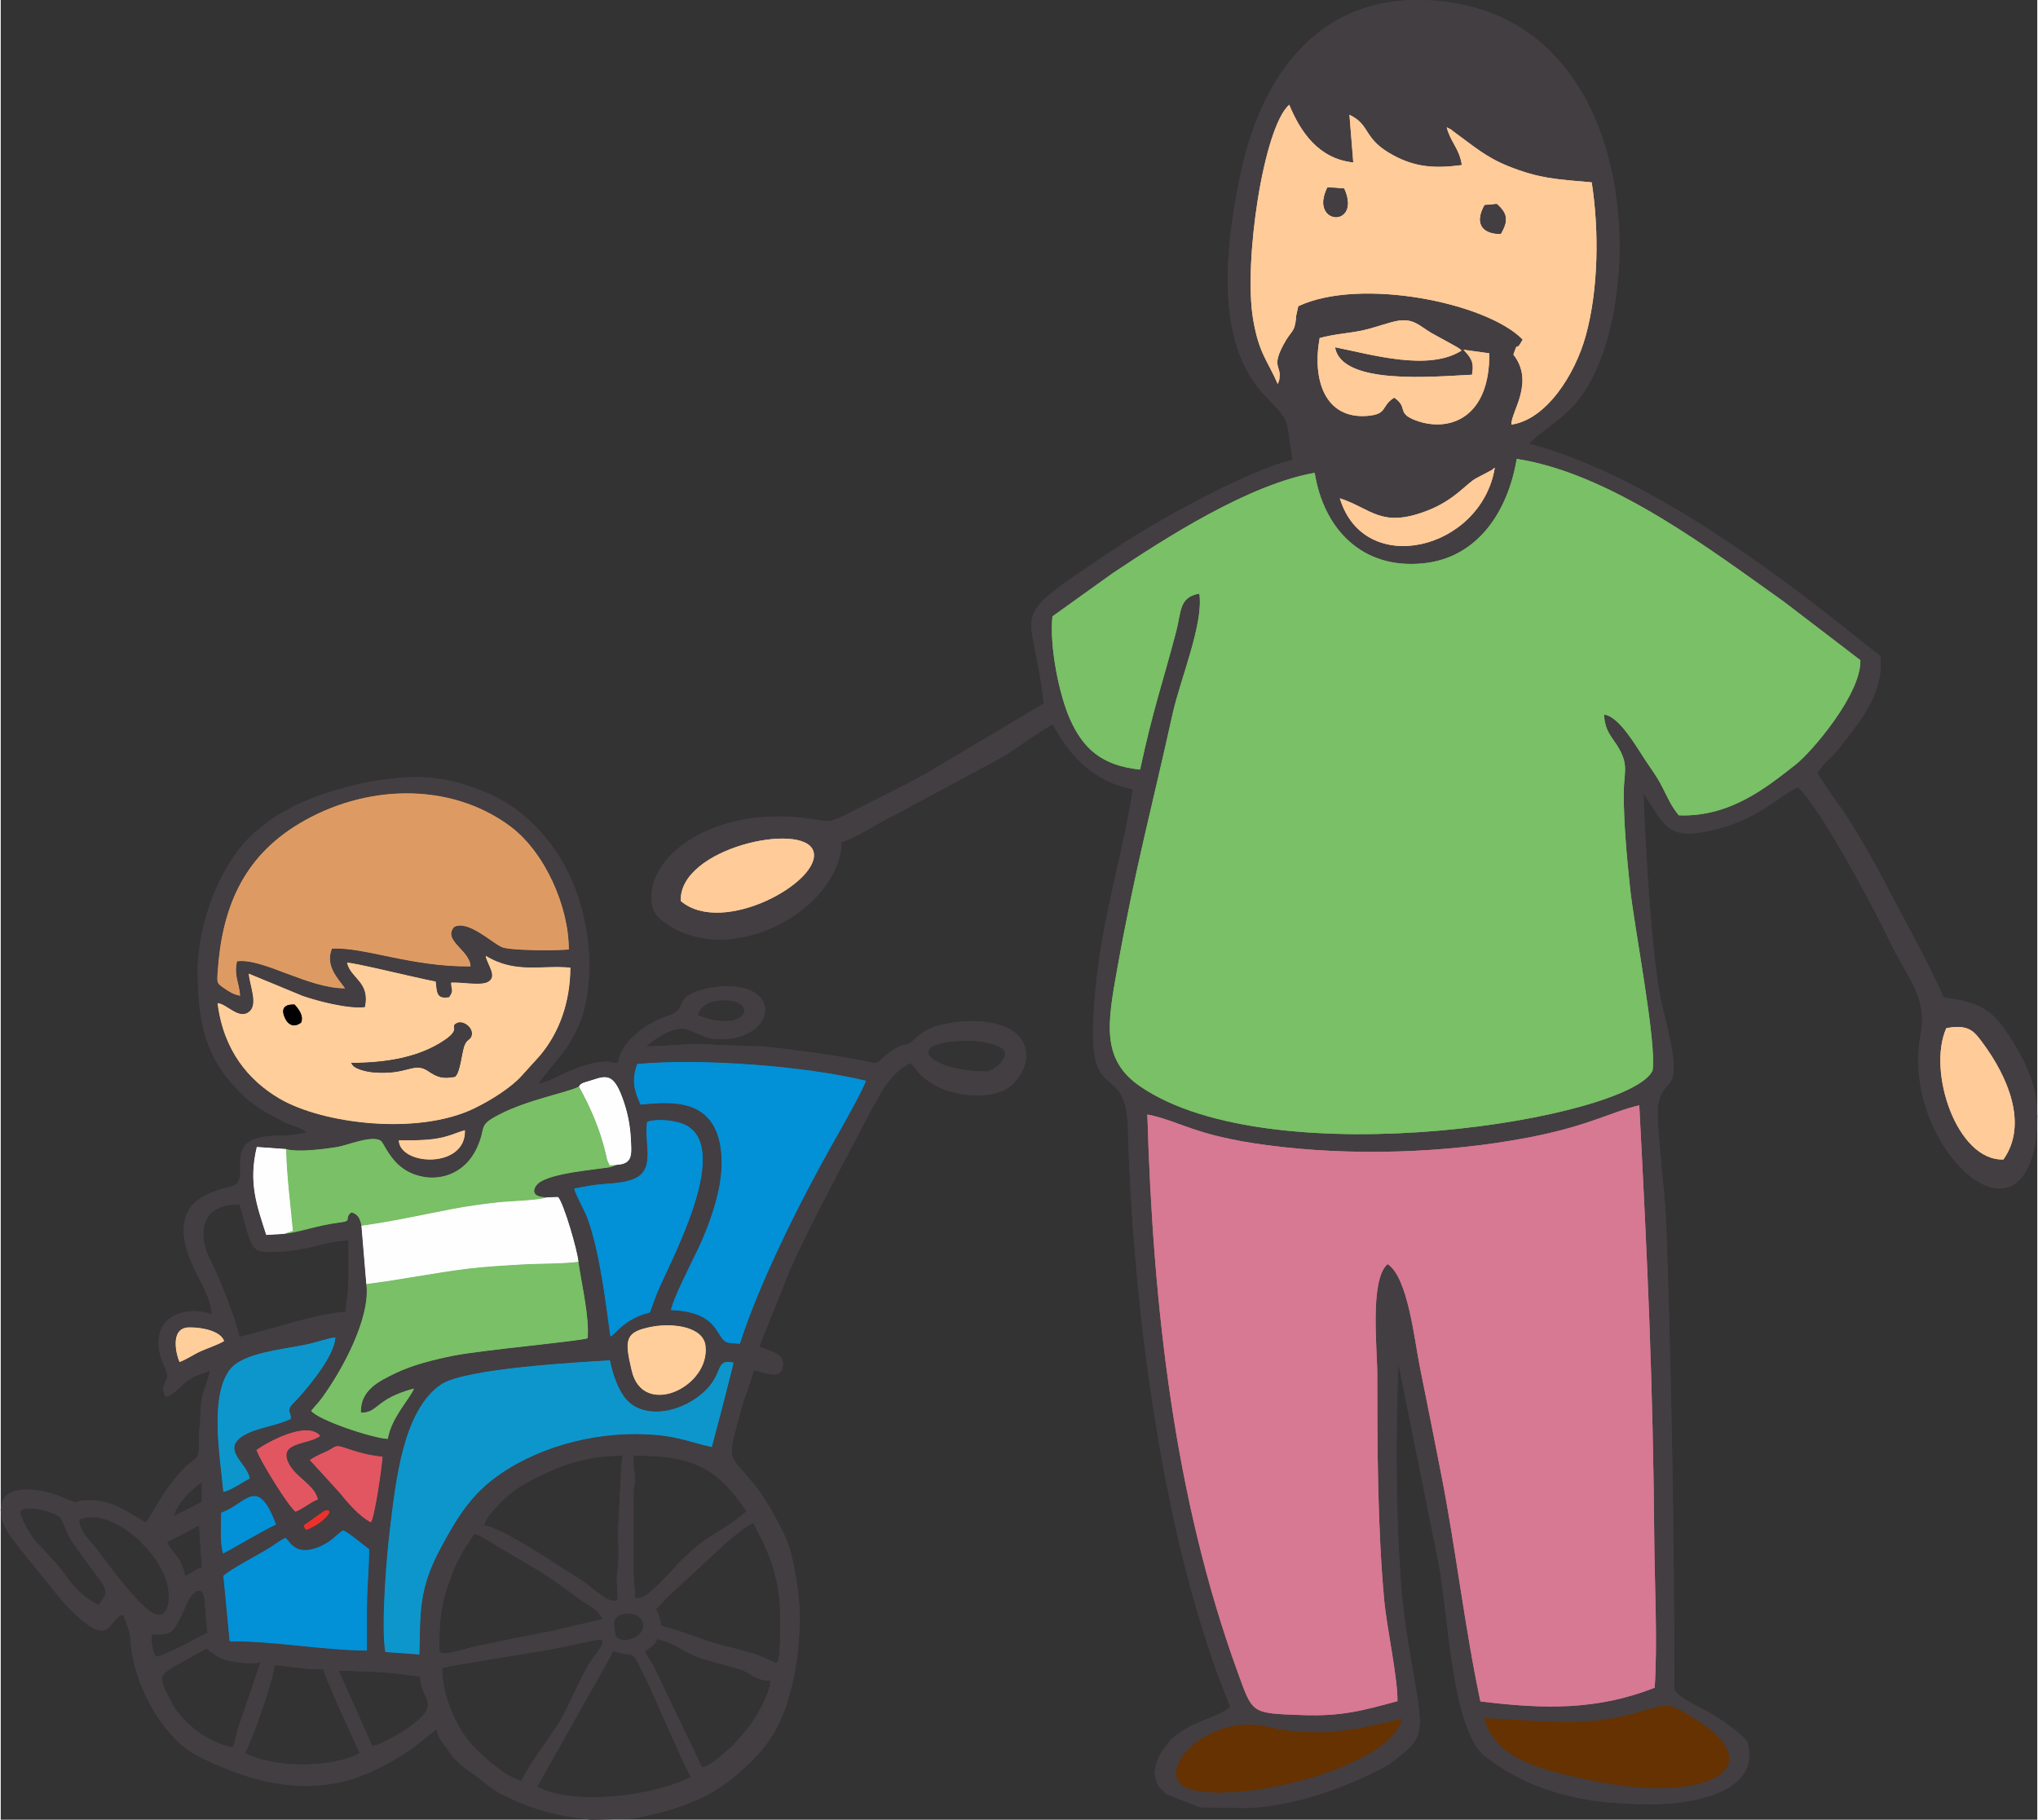 <?xml version="1.0" encoding="UTF-8"?> <!-- Creator: CorelDRAW 2017 --> <svg xmlns="http://www.w3.org/2000/svg" xmlns:xlink="http://www.w3.org/1999/xlink" xml:space="preserve" width="748px" height="668px" style="shape-rendering:geometricPrecision; text-rendering:geometricPrecision; image-rendering:optimizeQuality; fill-rule:evenodd; clip-rule:evenodd" viewBox="0 0 748 668.48"><rect x="0" y="0" width="748" height="668.48" fill="#333333" stroke="none"/> <defs> <style type="text/css"> <![CDATA[ .fil11 {fill:black} .fil8 {fill:#0290D7} .fil7 {fill:#0D96CC} .fil0 {fill:#433E42} .fil4 {fill:#663201} .fil1 {fill:#79C066} .fil2 {fill:#D77993} .fil5 {fill:#DD9B63} .fil10 {fill:#E25661} .fil12 {fill:#EC312D} .fil3 {fill:#FECB99} .fil9 {fill:#FEFEFE} .fil6 {fill:#FFCE9A} ]]> </style> </defs> <g id="Слой_x0020_1">  <path class="fil0" d="M514.66 631.44c-5.39,20.95 -77.16,34.81 -82.43,22.33 -3.61,-8.57 14.65,-23.78 32.76,-19.44 18.47,4.42 33.05,1.2 49.67,-2.89zm30.25 -0.19c20.26,0.68 35.81,3.75 55.97,-2.03 12.45,-3.57 11.54,-3.86 22.05,2.75 27.82,17.48 3.71,31.29 -40.1,21.77 -16.69,-3.62 -33.89,-7.35 -37.92,-22.49zm-123.77 -221.82c11.91,2.33 17.05,7.69 43.85,11.25 30.69,4.08 65.46,3.05 95.93,-2.76 22.31,-4.25 31.16,-9.7 40.9,-11.86 3.06,58.43 5.03,101.16 5.51,159.65 0.14,17.11 1.23,37.56 0.16,54.28 -21.02,8.26 -40.37,7.97 -64.02,5.03 -5.7,-26.79 -8.98,-55.69 -14.25,-82.7 -2.67,-13.66 -5.34,-27.06 -8.05,-40.56 -1.98,-9.84 -4.35,-32.59 -11.78,-37.39 -6.65,5.64 -3.8,30.97 -3.8,40.62 0,26.91 0.1,55.86 2.52,82.58 0.97,10.67 5.01,28.6 4.89,37.37 -12.87,3.45 -20.37,5.66 -35.25,5.1 -18.61,-0.68 -17.87,-0.51 -23.33,-15.48 -23.56,-64.7 -31.21,-135.26 -33.28,-205.13zm326 11.45c2.35,-15.86 0.03,-25.28 -8.71,-39.11 -5.81,-9.2 -10.04,-13.8 -24.74,-15.2 -6.21,-14.03 -14.48,-28.49 -21.82,-42.7 -3.81,-7.39 -7.83,-14.22 -11.91,-20.89 -4.23,-6.9 -8.9,-12.51 -12.74,-19 1.99,-3.49 5.3,-5.63 8,-9.14 7.38,-9.62 16.45,-19.53 15.17,-33.78l-14.63 -11.62c-31.39,-24.85 -75.04,-56.08 -114.5,-66.46 0.24,-0.25 0.57,-0.56 0.75,-0.73l2.2 -1.97c5.41,-4.36 11.17,-8.14 15.48,-13.69 25.86,-33.25 24.46,-144.05 -56.94,-146.55 -40.23,-1.24 -60.36,29.63 -67.53,64.59 -5.16,25.19 -9.9,61 9.27,80.86 9.67,10.02 7.34,7.55 10.03,23.42 -17.02,4.05 -50.94,23.08 -64.12,31.91 -43.16,28.91 -31.29,19.6 -27.32,57.65l-43.45 25.87c-7.87,4.29 -15.61,8.02 -23.29,11.95 -15.5,7.95 -9.36,4.96 -25.84,3.82 -26.68,-1.81 -48.89,11.07 -51.39,27.14 -0.32,5.81 0.48,8.43 4.31,11.28 24.52,18.23 64.9,-4.54 65.39,-29.11 6.88,-2.41 13.19,-7.07 20.08,-10.3l39.47 -21.28c5.48,-3.37 13.19,-9.3 18.08,-11.72 5.83,10.95 14.54,20.95 29.43,23.85 -4.85,30 -13.4,52.84 -14.63,86.26 -1.1,29.87 12.2,13.43 12.8,38.77 0.36,15.47 1.37,31.31 2.67,46.78 4.67,55.51 15.62,118.76 34.97,165.38 -7.73,5.27 -12.93,4.38 -21.76,11.78 -2.71,3.68 -5.36,5.74 -6.11,12.5 0.74,4.81 1.72,4.77 4.15,7.61l12.59 4.86 17.76 0.29c18.84,-1.04 37.84,-8.44 51.36,-15.88 11.67,-8.95 13.31,-9.51 10.04,-28.52 -2.1,-12.28 -4.19,-23.3 -5.23,-35.88 -2.11,-25.51 -2.17,-57.24 -1.11,-82.94l14.68 72.91c3.82,20.49 4.77,59.38 16.46,70.75 14.73,11.71 32.56,17.21 52.78,17.93 20.94,1.51 50.29,-2.9 44.07,-23.12 -12.15,-11.97 -25.36,-14.32 -26.66,-19.1 -0.05,-57.52 -1.03,-115.02 -3.06,-172.44 -0.32,-9.04 -3.66,-35.54 -2.97,-41.32 1.59,-13.22 10.94,-1.02 1.92,-35.52 -4.14,-15.78 -6.63,-61.51 -7.22,-79.6 8.04,11.82 8.37,18.24 28.34,12.72 14.85,-4.11 22.33,-12.44 28.37,-15.02 8.36,7.66 27.8,44.12 34.28,57.73 5.42,11.38 13.49,19.43 10.82,33.11 -7.51,38.52 34.23,79.89 41.96,40.87zm-11.57 5.06c-17.04,0.64 -28.08,-32.33 -20.98,-48.24 8.41,-1.53 10.25,1.19 13.63,5.79 8.7,11.86 16.6,29.34 7.35,42.45zm-485.78 -94.93c-0.86,-19.48 45.03,-29.36 48.66,-18.38 3.61,10.94 -33.13,31.56 -48.66,18.38zm232.82 -157.31c3.15,19.95 16.84,35.58 39.88,33.25 19.82,-2.01 31.01,-18.75 34.33,-38.36 34.86,5.36 72.21,34.1 98.15,52.47l28.05 21.46c0.43,12.35 -17.91,33.76 -23.68,38.28 -10.24,8 -23.97,19.48 -43,18.71 -2.87,-3.54 -3.77,-5.9 -6.17,-10.59 -1.85,-3.61 -3.92,-6.4 -6.11,-9.66 -3.1,-4.61 -9.62,-16.24 -15.18,-16.75 0.33,6.59 3.24,8.37 5.7,12.85 3.32,6.06 1.57,8.65 1.54,15.88 -0.04,11.23 1.14,23.73 2.3,34.83 1.5,14.34 9.88,57.03 8.28,67.2 -7.98,17.71 -139.35,39.32 -188.2,5.82 -14.35,-9.84 -12.02,-23.13 -8.44,-43.06 6.81,-37.88 12.5,-58.23 20.38,-93.84 2.8,-12.67 11.45,-33.13 9.8,-44.13 -7.5,1.35 -6.56,6.42 -8.49,13.83 -4.95,18.91 -8.54,28.69 -13.27,50.82 -14.28,-1.47 -20.92,-7.87 -25.64,-18.3 -4.08,-9.02 -7.7,-26.91 -6.56,-37.97l21.9 -15.7c19.78,-13.24 50.27,-32.78 74.43,-37.04zm9.24 9.35c11.68,3.84 15.11,11.01 31.8,4.67 10.33,-3.92 14.52,-10 18.25,-12.01l6.03 -3.19c0.15,-0.45 0.56,-0.43 0.83,-0.65 -5.07,30.3 -48.08,40.66 -56.91,11.18zm-7.42 -58.86c5.17,-1.46 10.22,-1.68 15.53,-2.76 4.37,-0.9 10.28,-3.18 13.46,-3.63 5.52,-0.77 7.46,1.75 11.96,4.47l8.71 4.8c2.38,1.42 1.19,0.63 2.48,1.7 -12.21,7.81 -33.55,1.32 -46.48,-1.2 2.35,14.02 35.82,10.78 50.29,10.09 0.87,-4.79 -0.38,-6.19 -3.12,-9.18l9.47 1.3c0.26,23.77 -14.67,29.16 -26.86,24.71 -7.45,-2.72 -2.69,-4.77 -8.04,-8.41 -5,3.05 -2.22,6.05 -9.78,6.69 -15.59,1.31 -20.45,-13.09 -17.62,-28.58zm-15.37 16.9c-3.82,-8.77 -6.91,-11.12 -9.07,-23.79 -3.58,-20.95 3.79,-70.52 13.26,-78.82 4.08,9.82 10.65,19.84 23.53,21.21l-1.41 -17.52c8.08,3.87 4.67,8.77 16.23,14.95 8.19,4.39 15.37,4.81 25.06,3.51 -0.97,-6.27 -4.09,-8.21 -5.56,-13.87 3.24,1.71 -0.01,-0.24 3.27,2.12 6.62,4.78 11,8.81 19.41,12.19 11.26,4.52 17.8,4.81 30.57,5.92 2.78,17.82 2.46,39.65 -2.23,56.49 -3.97,14.29 -14.51,30.68 -27.27,32.5 -0.13,-4.8 8.68,-15.53 0.74,-25.73 2.08,-6.04 0.39,0.07 3.41,-5.51 -13.15,-13.55 -59.65,-22.98 -82.42,-12.26l-0.79 3.56c-0.03,0.25 0,0.62 -0.03,0.85 -0.66,5.7 -1.6,4.02 -4.69,9.84 -3.84,7.25 -1.48,7.63 -1.31,10.8l-0.13 1.77c-0.02,0.19 -0.24,1.06 -0.26,0.89 -0.02,-0.18 -0.16,0.63 -0.31,0.9zm17.9 -91.37c-2.06,-2.5 -8.44,-12.21 -8.78,-17.34 -0.68,-10.31 24.94,-29.54 54.06,-25.01 27.96,4.36 48.93,30.8 50.94,54.02 -20.23,-0.51 -31.27,-5.18 -45.63,-16.84 -3.62,-2.93 -8.03,-6.73 -13.29,-7.14 -0.74,8.26 1.87,11.15 3.7,18.31 -28.5,-2.48 -21.83,-22.01 -33.61,-26.71 -3.05,4.27 -3.68,3.53 -4.61,9.63 -1.02,6.65 0.64,7.81 -2.78,11.08z"></path> <path class="fil0" d="M514.66 631.44c-5.39,20.95 -77.16,34.81 -82.43,22.33 -3.61,-8.57 14.65,-23.78 32.76,-19.44 18.47,4.42 33.05,1.2 49.67,-2.89zm30.25 -0.19c20.26,0.68 35.81,3.75 55.97,-2.03 12.45,-3.57 11.54,-3.86 22.05,2.75 27.82,17.48 3.71,31.29 -40.1,21.77 -16.69,-3.62 -33.89,-7.35 -37.92,-22.49zm-123.77 -221.82c11.91,2.33 17.05,7.69 43.85,11.25 30.69,4.08 65.46,3.05 95.93,-2.76 22.31,-4.25 31.16,-9.7 40.9,-11.86 3.06,58.43 5.03,101.16 5.51,159.65 0.14,17.11 1.23,37.56 0.16,54.28 -21.02,8.26 -40.37,7.97 -64.02,5.03 -5.7,-26.79 -8.98,-55.69 -14.25,-82.7 -2.67,-13.66 -5.34,-27.06 -8.05,-40.56 -1.98,-9.84 -4.35,-32.59 -11.78,-37.39 -6.65,5.64 -3.8,30.97 -3.8,40.62 0,26.91 0.1,55.86 2.52,82.58 0.97,10.67 5.01,28.6 4.89,37.37 -12.87,3.45 -20.37,5.66 -35.25,5.1 -18.61,-0.68 -17.87,-0.51 -23.33,-15.48 -23.56,-64.7 -31.21,-135.26 -33.28,-205.13zm326 11.45c2.35,-15.86 0.03,-25.28 -8.71,-39.11 -5.81,-9.2 -10.04,-13.8 -24.74,-15.2 -6.21,-14.03 -14.48,-28.49 -21.82,-42.7 -3.81,-7.39 -7.83,-14.22 -11.91,-20.89 -4.23,-6.9 -8.9,-12.51 -12.74,-19 1.99,-3.49 5.3,-5.63 8,-9.14 7.38,-9.62 16.45,-19.53 15.17,-33.78l-14.63 -11.62c-31.39,-24.85 -75.04,-56.08 -114.5,-66.46 0.24,-0.25 0.57,-0.56 0.75,-0.73l2.2 -1.97c5.41,-4.36 11.17,-8.14 15.48,-13.69 25.86,-33.25 24.46,-144.05 -56.94,-146.55 -40.23,-1.24 -60.36,29.63 -67.53,64.59 -5.16,25.19 -9.9,61 9.27,80.86 9.67,10.02 7.34,7.55 10.03,23.42 -17.02,4.05 -50.94,23.08 -64.12,31.91 -43.16,28.91 -31.29,19.6 -27.32,57.65l-43.45 25.87c-7.87,4.29 -15.61,8.02 -23.29,11.95 -15.5,7.95 -9.36,4.96 -25.84,3.82 -26.68,-1.81 -48.89,11.07 -51.39,27.14 -0.32,5.81 0.48,8.43 4.31,11.28 24.52,18.23 64.9,-4.54 65.39,-29.11 6.88,-2.41 13.19,-7.07 20.08,-10.3l39.47 -21.28c5.48,-3.37 13.19,-9.3 18.08,-11.72 5.83,10.95 14.54,20.95 29.43,23.85 -4.85,30 -13.4,52.84 -14.63,86.26 -1.1,29.87 12.2,13.43 12.8,38.77 0.36,15.47 1.37,31.31 2.67,46.78 4.67,55.51 15.62,118.76 34.97,165.38 -7.73,5.27 -12.93,4.38 -21.76,11.78 -2.71,3.68 -5.36,5.74 -6.11,12.5 0.74,4.81 1.72,4.77 4.15,7.61l12.59 4.86 17.76 0.29c18.84,-1.04 37.84,-8.44 51.36,-15.88 11.67,-8.95 13.31,-9.51 10.04,-28.52 -2.1,-12.28 -4.19,-23.3 -5.23,-35.88 -2.11,-25.51 -2.17,-57.24 -1.11,-82.94l14.68 72.91c3.82,20.49 4.77,59.38 16.46,70.75 14.73,11.71 32.56,17.21 52.78,17.93 20.94,1.51 50.29,-2.9 44.07,-23.12 -12.15,-11.97 -25.36,-14.32 -26.66,-19.1 -0.05,-57.52 -1.03,-115.02 -3.06,-172.44 -0.32,-9.04 -3.66,-35.54 -2.97,-41.32 1.59,-13.22 10.94,-1.02 1.92,-35.52 -4.14,-15.78 -6.63,-61.51 -7.22,-79.6 8.04,11.82 8.37,18.24 28.34,12.72 14.85,-4.11 22.33,-12.44 28.37,-15.02 8.36,7.66 27.8,44.12 34.28,57.73 5.42,11.38 13.49,19.43 10.82,33.11 -7.51,38.52 34.23,79.89 41.96,40.87zm-11.57 5.06c-17.04,0.64 -28.08,-32.33 -20.98,-48.24 8.41,-1.53 10.25,1.19 13.63,5.79 8.7,11.86 16.6,29.34 7.35,42.45zm-485.78 -94.93c-0.86,-19.48 45.03,-29.36 48.66,-18.38 3.61,10.94 -33.13,31.56 -48.66,18.38zm232.82 -157.31c3.15,19.95 16.84,35.58 39.88,33.25 19.82,-2.01 31.01,-18.75 34.33,-38.36 34.86,5.36 72.21,34.1 98.15,52.47l28.05 21.46c0.43,12.35 -17.91,33.76 -23.68,38.28 -10.24,8 -23.97,19.48 -43,18.71 -2.87,-3.54 -3.77,-5.9 -6.17,-10.59 -1.85,-3.61 -3.92,-6.4 -6.11,-9.66 -3.1,-4.61 -9.62,-16.24 -15.18,-16.75 0.33,6.59 3.24,8.37 5.7,12.85 3.32,6.06 1.57,8.65 1.54,15.88 -0.04,11.23 1.14,23.73 2.3,34.83 1.5,14.34 9.88,57.03 8.28,67.2 -7.98,17.71 -139.35,39.32 -188.2,5.82 -14.35,-9.84 -12.02,-23.13 -8.44,-43.06 6.81,-37.88 12.5,-58.23 20.38,-93.84 2.8,-12.67 11.45,-33.13 9.8,-44.13 -7.5,1.35 -6.56,6.42 -8.49,13.83 -4.95,18.91 -8.54,28.69 -13.27,50.82 -14.28,-1.47 -20.92,-7.87 -25.64,-18.3 -4.08,-9.02 -7.7,-26.91 -6.56,-37.97l21.9 -15.7c19.78,-13.24 50.27,-32.78 74.43,-37.04zm9.24 9.35c11.68,3.84 15.11,11.01 31.8,4.67 10.33,-3.92 14.52,-10 18.25,-12.01l6.03 -3.19c0.15,-0.45 0.56,-0.43 0.83,-0.65 -5.07,30.3 -48.08,40.66 -56.91,11.18zm-7.42 -58.86c5.17,-1.46 10.22,-1.68 15.53,-2.76 4.37,-0.9 10.28,-3.18 13.46,-3.63 5.52,-0.77 7.46,1.75 11.96,4.47l8.71 4.8c2.38,1.42 1.19,0.63 2.48,1.7 -12.21,7.81 -33.55,1.32 -46.48,-1.2 2.35,14.02 35.82,10.78 50.29,10.09 0.87,-4.79 -0.38,-6.19 -3.12,-9.18l9.47 1.3c0.26,23.77 -14.67,29.16 -26.86,24.71 -7.45,-2.72 -2.69,-4.77 -8.04,-8.41 -5,3.05 -2.22,6.05 -9.78,6.69 -15.59,1.31 -20.45,-13.09 -17.62,-28.58zm-15.37 16.9c-3.82,-8.77 -6.91,-11.12 -9.07,-23.79 -3.58,-20.95 3.79,-70.52 13.26,-78.82 4.08,9.82 10.65,19.84 23.53,21.21l-1.41 -17.52c8.08,3.87 4.67,8.77 16.23,14.95 8.19,4.39 15.37,4.81 25.06,3.51 -0.97,-6.27 -4.09,-8.21 -5.56,-13.87 3.24,1.71 -0.01,-0.24 3.27,2.12 6.62,4.78 11,8.81 19.41,12.19 11.26,4.52 17.8,4.81 30.57,5.92 2.78,17.82 2.46,39.65 -2.23,56.49 -3.97,14.29 -14.51,30.68 -27.27,32.5 -0.13,-4.8 8.68,-15.53 0.74,-25.73 2.08,-6.04 0.39,0.07 3.41,-5.51 -13.15,-13.55 -59.65,-22.98 -82.42,-12.26l-0.79 3.56c-0.03,0.25 0,0.62 -0.03,0.85 -0.66,5.7 -1.6,4.02 -4.69,9.84 -3.84,7.25 -1.48,7.63 -1.31,10.8l-0.13 1.77c-0.02,0.19 -0.24,1.06 -0.26,0.89 -0.02,-0.18 -0.16,0.63 -0.31,0.9zm17.9 -91.37c-2.06,-2.5 -8.44,-12.21 -8.78,-17.34 -0.68,-10.31 24.94,-29.54 54.06,-25.01 27.96,4.36 48.93,30.8 50.94,54.02 -20.23,-0.51 -31.27,-5.18 -45.63,-16.84 -3.62,-2.93 -8.03,-6.73 -13.29,-7.14 -0.74,8.26 1.87,11.15 3.7,18.31 -28.5,-2.48 -21.83,-22.01 -33.61,-26.71 -3.05,4.27 -3.68,3.53 -4.61,9.63 -1.02,6.65 0.64,7.81 -2.78,11.08z"></path> <path class="fil1" d="M482.61 173.7c-24.16,4.25 -54.65,23.8 -74.43,37.04l-21.9 15.7c-1.14,11.05 2.48,28.95 6.56,37.97 4.72,10.42 11.36,16.83 25.64,18.3 4.73,-22.13 8.32,-31.91 13.27,-50.82 1.93,-7.42 0.99,-12.48 8.49,-13.83 1.65,11 -7,31.46 -9.8,44.12 -7.88,35.62 -13.57,55.97 -20.38,93.85 -3.58,19.93 -5.9,33.22 8.44,43.05 48.85,33.51 180.22,11.9 188.2,-5.81 1.6,-10.17 -6.78,-52.86 -8.28,-67.2 -1.16,-11.1 -2.34,-23.6 -2.3,-34.83 0.03,-7.23 1.78,-9.82 -1.54,-15.88 -2.46,-4.48 -5.37,-6.26 -5.7,-12.85 5.56,0.51 12.08,12.14 15.17,16.75 2.2,3.26 4.27,6.05 6.12,9.66 2.4,4.69 3.3,7.05 6.17,10.59 19.03,0.77 32.76,-10.71 43,-18.71 5.77,-4.52 24.1,-25.93 23.68,-38.28l-28.05 -21.46c-25.94,-18.37 -63.29,-47.11 -98.15,-52.47 -3.32,19.61 -14.51,36.35 -34.33,38.36 -23.03,2.33 -36.73,-13.3 -39.88,-33.25z"></path> <path class="fil1" d="M482.61 173.7c-24.16,4.25 -54.65,23.8 -74.43,37.04l-21.9 15.7c-1.14,11.05 2.48,28.95 6.56,37.97 4.72,10.42 11.36,16.83 25.64,18.3 4.73,-22.13 8.32,-31.91 13.27,-50.82 1.93,-7.42 0.99,-12.48 8.49,-13.83 1.65,11 -7,31.46 -9.8,44.12 -7.88,35.62 -13.57,55.97 -20.38,93.85 -3.58,19.93 -5.9,33.22 8.44,43.05 48.85,33.51 180.22,11.9 188.2,-5.81 1.6,-10.17 -6.78,-52.86 -8.28,-67.2 -1.16,-11.1 -2.34,-23.6 -2.3,-34.83 0.03,-7.23 1.78,-9.82 -1.54,-15.88 -2.46,-4.48 -5.37,-6.26 -5.7,-12.85 5.56,0.51 12.08,12.14 15.17,16.75 2.2,3.26 4.27,6.05 6.12,9.66 2.4,4.69 3.3,7.05 6.17,10.59 19.03,0.77 32.76,-10.71 43,-18.71 5.77,-4.52 24.1,-25.93 23.68,-38.28l-28.05 -21.46c-25.94,-18.37 -63.29,-47.11 -98.15,-52.47 -3.32,19.61 -14.51,36.35 -34.33,38.36 -23.03,2.33 -36.73,-13.3 -39.88,-33.25z"></path> <path class="fil2" d="M421.14 409.43c2.07,69.87 9.72,140.43 33.28,205.13 5.46,14.97 4.72,14.8 23.33,15.48 14.88,0.56 22.38,-1.65 35.25,-5.1 0.12,-8.78 -3.92,-26.7 -4.89,-37.37 -2.42,-26.72 -2.52,-55.67 -2.52,-82.58 0,-9.65 -2.85,-34.98 3.8,-40.62 7.43,4.8 9.8,27.55 11.77,37.39 2.72,13.49 5.39,26.9 8.06,40.56 5.27,27.01 8.55,55.91 14.25,82.7 23.65,2.94 43,3.23 64.01,-5.03 1.08,-16.71 -0.01,-37.17 -0.15,-54.28 -0.48,-58.49 -2.45,-101.22 -5.51,-159.65 -9.75,2.16 -18.59,7.61 -40.9,11.86 -30.48,5.81 -65.24,6.84 -95.93,2.76 -26.8,-3.56 -31.94,-8.92 -43.85,-11.25z"></path> <path class="fil2" d="M421.14 409.43c2.07,69.87 9.72,140.43 33.28,205.13 5.46,14.97 4.72,14.8 23.33,15.48 14.88,0.56 22.38,-1.65 35.25,-5.1 0.12,-8.78 -3.92,-26.7 -4.89,-37.37 -2.42,-26.72 -2.52,-55.67 -2.52,-82.58 0,-9.65 -2.85,-34.98 3.8,-40.62 7.43,4.8 9.8,27.55 11.77,37.39 2.72,13.49 5.39,26.9 8.06,40.56 5.27,27.01 8.55,55.91 14.25,82.7 23.65,2.94 43,3.23 64.01,-5.03 1.08,-16.71 -0.01,-37.17 -0.15,-54.28 -0.48,-58.49 -2.45,-101.22 -5.51,-159.65 -9.75,2.16 -18.59,7.61 -40.9,11.86 -30.48,5.81 -65.24,6.84 -95.93,2.76 -26.8,-3.56 -31.94,-8.92 -43.85,-11.25z"></path> <path class="fil3" d="M550.92 85.91c-7.53,-0.08 -9.26,-4.5 -5.88,-10.52l4.45 -0.4c4.09,3.62 4.11,6.2 1.43,10.92zm-57.55 -16.63c6.52,14.44 -12.92,13.5 -6.03,-0.4l6.03 0.4zm-24.32 71.81c0.16,-0.27 0.3,-1.07 0.32,-0.9 0.02,0.17 0.24,-0.7 0.26,-0.89l0.13 -1.77c-0.17,-3.17 -2.53,-3.55 1.31,-10.8 3.09,-5.82 4.03,-4.14 4.69,-9.84 0.03,-0.23 0,-0.6 0.03,-0.85l0.79 -3.56c22.77,-10.72 69.28,-1.29 82.42,12.26 -3.02,5.58 -1.33,-0.53 -3.41,5.51 7.94,10.2 -0.87,20.93 -0.74,25.73 12.76,-1.82 23.3,-18.21 27.27,-32.5 4.69,-16.84 5.01,-38.67 2.23,-56.49 -12.77,-1.11 -19.31,-1.4 -30.57,-5.92 -8.41,-3.38 -12.79,-7.41 -19.41,-12.18 -3.28,-2.37 -0.03,-0.42 -3.28,-2.12 1.48,5.65 4.6,7.59 5.57,13.87 -9.69,1.29 -16.87,0.87 -25.06,-3.52 -11.56,-6.18 -8.15,-11.08 -16.23,-14.95l1.41 17.52c-12.88,-1.36 -19.45,-11.39 -23.53,-21.21 -9.47,8.3 -16.84,57.88 -13.26,78.82 2.16,12.67 5.25,15.02 9.06,23.79z"></path> <path class="fil3" d="M550.92 85.91c-7.53,-0.08 -9.26,-4.5 -5.88,-10.52l4.45 -0.4c4.09,3.62 4.11,6.2 1.43,10.92zm-57.55 -16.63c6.52,14.44 -12.92,13.5 -6.03,-0.4l6.03 0.4zm-24.32 71.81c0.16,-0.27 0.3,-1.07 0.32,-0.9 0.02,0.17 0.24,-0.7 0.26,-0.89l0.13 -1.77c-0.17,-3.17 -2.53,-3.55 1.31,-10.8 3.09,-5.82 4.03,-4.14 4.69,-9.84 0.03,-0.23 0,-0.6 0.03,-0.85l0.79 -3.56c22.77,-10.72 69.28,-1.29 82.42,12.26 -3.02,5.58 -1.33,-0.53 -3.41,5.51 7.94,10.2 -0.87,20.93 -0.74,25.73 12.76,-1.82 23.3,-18.21 27.27,-32.5 4.69,-16.84 5.01,-38.67 2.23,-56.49 -12.77,-1.11 -19.31,-1.4 -30.57,-5.92 -8.41,-3.38 -12.79,-7.41 -19.41,-12.18 -3.28,-2.37 -0.03,-0.42 -3.28,-2.12 1.48,5.65 4.6,7.59 5.57,13.87 -9.69,1.29 -16.87,0.87 -25.06,-3.52 -11.56,-6.18 -8.15,-11.08 -16.23,-14.95l1.41 17.52c-12.88,-1.36 -19.45,-11.39 -23.53,-21.21 -9.47,8.3 -16.84,57.88 -13.26,78.82 2.16,12.67 5.25,15.02 9.06,23.79z"></path> <path class="fil0" d="M486.96 49.72c3.42,-3.27 1.76,-4.43 2.78,-11.08 0.93,-6.1 1.57,-5.36 4.61,-9.63 11.78,4.7 5.11,24.23 33.61,26.71 -1.83,-7.16 -4.44,-10.05 -3.69,-18.31 5.24,0.41 9.66,4.21 13.28,7.14 14.36,11.66 25.4,16.33 45.63,16.83 -2.01,-23.21 -22.98,-49.65 -50.94,-54.01 -29.12,-4.53 -54.74,14.7 -54.06,25.01 0.34,5.13 6.72,14.84 8.78,17.34z"></path> <path class="fil0" d="M486.96 49.72c3.42,-3.27 1.76,-4.43 2.78,-11.08 0.93,-6.1 1.57,-5.36 4.61,-9.63 11.78,4.7 5.11,24.23 33.61,26.71 -1.83,-7.16 -4.44,-10.05 -3.69,-18.31 5.24,0.41 9.66,4.21 13.28,7.14 14.36,11.66 25.4,16.33 45.63,16.83 -2.01,-23.21 -22.98,-49.65 -50.94,-54.01 -29.12,-4.53 -54.74,14.7 -54.06,25.01 0.34,5.13 6.72,14.84 8.78,17.34z"></path> <path class="fil4" d="M544.91 631.25c4.03,15.14 21.23,18.87 37.92,22.49 43.81,9.51 67.92,-4.3 40.1,-21.77 -10.51,-6.6 -9.6,-6.32 -22.05,-2.75 -20.16,5.78 -35.71,2.71 -55.97,2.03z"></path> <path class="fil4" d="M544.91 631.25c4.03,15.14 21.23,18.87 37.92,22.49 43.81,9.51 67.92,-4.3 40.1,-21.77 -10.51,-6.6 -9.6,-6.32 -22.05,-2.75 -20.16,5.78 -35.71,2.71 -55.97,2.03z"></path> <path class="fil3" d="M484.43 124.19c-2.83,15.48 2.02,29.89 17.62,28.58 7.55,-0.64 4.78,-3.64 9.77,-6.69 5.36,3.64 0.6,5.69 8.05,8.41 12.19,4.45 27.12,-0.95 26.86,-24.71l-9.47 -1.3c2.74,2.99 3.99,4.39 3.12,9.18 -14.47,0.69 -47.94,3.93 -50.29,-10.09 12.93,2.52 34.27,9.01 46.48,1.2 -1.29,-1.07 -0.1,-0.28 -2.48,-1.7l-8.71 -4.8c-4.5,-2.72 -6.44,-5.24 -11.96,-4.47 -3.18,0.45 -9.09,2.73 -13.46,3.63 -5.31,1.08 -10.36,1.3 -15.53,2.76z"></path> <path class="fil3" d="M484.43 124.19c-2.83,15.48 2.02,29.89 17.62,28.58 7.55,-0.64 4.78,-3.64 9.77,-6.69 5.36,3.64 0.6,5.69 8.05,8.41 12.19,4.45 27.12,-0.95 26.86,-24.71l-9.47 -1.3c2.74,2.99 3.99,4.39 3.12,9.18 -14.47,0.69 -47.94,3.93 -50.29,-10.09 12.93,2.52 34.27,9.01 46.48,1.2 -1.29,-1.07 -0.1,-0.28 -2.48,-1.7l-8.71 -4.8c-4.5,-2.72 -6.44,-5.24 -11.96,-4.47 -3.18,0.45 -9.09,2.73 -13.46,3.63 -5.31,1.08 -10.36,1.3 -15.53,2.76z"></path> <path class="fil4" d="M514.66 631.44c-16.63,4.09 -31.2,7.32 -49.67,2.89 -18.11,-4.34 -36.37,10.87 -32.76,19.44 5.27,12.48 77.04,-1.38 82.43,-22.33z"></path> <path class="fil4" d="M514.66 631.44c-16.63,4.09 -31.2,7.32 -49.67,2.89 -18.11,-4.34 -36.37,10.87 -32.76,19.44 5.27,12.48 77.04,-1.38 82.43,-22.33z"></path> <path class="fil3" d="M735.57 425.94c9.25,-13.11 1.35,-30.59 -7.35,-42.45 -3.37,-4.6 -5.22,-7.32 -13.63,-5.79 -7.1,15.91 3.94,48.88 20.98,48.24z"></path> <path class="fil3" d="M735.57 425.94c9.25,-13.11 1.35,-30.59 -7.35,-42.45 -3.37,-4.6 -5.22,-7.32 -13.63,-5.79 -7.1,15.91 3.94,48.88 20.98,48.24z"></path> <path class="fil3" d="M249.79 331.01c15.53,13.18 52.28,-7.44 48.66,-18.38 -3.63,-10.98 -49.52,-1.09 -48.66,18.38z"></path> <path class="fil3" d="M249.79 331.01c15.53,13.18 52.28,-7.44 48.66,-18.38 -3.63,-10.98 -49.52,-1.09 -48.66,18.38z"></path> <path class="fil3" d="M491.85 183.05c8.83,29.48 51.84,19.12 56.91,-11.18 -0.27,0.22 -0.68,0.2 -0.84,0.65l-6.02 3.19c-3.72,2.01 -7.92,8.09 -18.25,12.01 -16.7,6.34 -20.12,-0.83 -31.8,-4.67z"></path> <path class="fil3" d="M491.85 183.05c8.83,29.48 51.84,19.12 56.91,-11.18 -0.27,0.22 -0.68,0.2 -0.84,0.65l-6.02 3.19c-3.72,2.01 -7.92,8.09 -18.25,12.01 -16.7,6.34 -20.12,-0.83 -31.8,-4.67z"></path> <path class="fil0" d="M550.92 85.91c2.68,-4.72 2.66,-7.3 -1.43,-10.92l-4.45 0.4c-3.38,6.02 -1.65,10.44 5.88,10.52z"></path> <path class="fil0" d="M550.92 85.91c2.68,-4.72 2.66,-7.3 -1.43,-10.92l-4.45 0.4c-3.38,6.02 -1.65,10.44 5.88,10.52z"></path> <path class="fil0" d="M493.37 69.28l-6.03 -0.4c-6.89,13.9 12.55,14.84 6.03,0.4z"></path> <path class="fil0" d="M493.37 69.28l-6.03 -0.4c-6.89,13.9 12.55,14.84 6.03,0.4z"></path> <g id="_1916224897584"> <path class="fil0" d="M197.01 656.37l24.41 -43.33c0.85,-1.41 3,-5.15 3.3,-6.46 1.77,0.15 2.38,0.64 3.74,0.88 1.72,0.3 2.57,0.04 3.79,0.83 1.25,0.82 2.61,4.22 3.42,5.82 5.3,10.51 12.9,29.44 17.78,38.66 -13.25,7.02 -42.87,10.78 -56.44,3.6zm-65.15 -12.32c-11.11,5.88 -32.29,5.18 -42.07,0 3.22,-6.72 10.31,-26.83 10.77,-32.33 4.38,0.09 9.7,1.54 17.96,1.54 0.76,3.27 3.36,8.05 4.85,12.11l8.49 18.68zm-7.7 -30.28c5.68,0 9.96,0.23 15.39,0.51 4.56,0.23 10.04,1.18 14.37,1.54 0.65,7.89 5.87,9.35 0.84,14.7 -4.17,4.42 -13.95,9.95 -18.29,10.96l-12.31 -27.71zm-38.99 28.23c-4.19,-0.98 -5.9,-1.86 -9.24,-3.59 -4.56,-2.35 -10.67,-8 -13,-12.65 -6.27,-12.47 -6.04,-9.22 11.85,-19.82 0.08,-0.05 0.25,-0.15 0.32,-0.19 0.07,-0.04 0.22,-0.12 0.32,-0.19 3.33,2.23 3.98,3.54 8.75,4.59 3.92,0.87 8.56,1.11 11.26,0.54l-7.84 22.95c-0.92,2.56 -1.4,6.22 -2.42,8.36zm151.35 -35.42c1.79,-1.2 3.99,-2.25 4.62,-4.61 1.28,0.61 3.26,1.04 4.92,1.74 4.47,1.88 6.22,4.35 14.98,6.58l11.2 3.16c3.82,1.5 4.88,3.91 10.45,3.91 -0.12,5.47 -6.46,15.64 -9.36,18.86 -2.51,2.78 -4.09,5.04 -7.05,7.32 -2.12,1.63 -5.63,5.38 -8.73,5.64l-17.95 -37.46c-1.03,-1.92 -2.07,-3.22 -3.08,-5.14zm-45.15 47.73c-5.93,-1.38 -16.1,-10.32 -20.02,-15.39 -4.36,-5.64 -9.22,-16.16 -9.22,-26.18 6.72,-1.56 30.53,-5.15 40.31,-6.88l15.78 -3.3c2.4,-0.5 4.34,-0.65 1.29,3.95 -1.48,2.24 -1.46,1.41 -3.81,5.42 -3.77,6.41 -6.04,12.63 -9.61,19.13 -3.18,5.78 -13.83,19.43 -14.72,23.25zm-134.42 -45.67c-1.56,-3.26 -1.54,-4.73 -1.54,-8.21 7.07,0 7.41,0.42 11.47,-8.04 1.11,-2.33 1.99,-5.49 4.13,-7.22 2.04,-1.65 3.39,-0.81 3.8,2.01l1.12 12.73c-1.44,0.39 -15.33,8.42 -18.98,8.73zm168.28 -12.32c0,-4.83 10.78,-5.23 10.78,1.03 0,4.48 -8.59,7.01 -10.16,3.48 -0.26,-0.59 -0.62,-3.57 -0.62,-4.51zm-64.13 9.75c0,-11.06 0.46,-16.31 4.04,-26.24 2.59,-7.19 4.88,-10.52 8.79,-16.36 2.27,0.53 4.45,2.1 6.44,3.31 12.04,7.31 17.87,9.92 29.84,18.91 2.15,1.62 3.46,2.62 5.76,3.98 2.54,1.49 3.74,2.44 5.16,5.11l-18.7 4.39c-1.51,0.34 -2.59,0.44 -3.88,0.74 -2.42,0.57 -5.33,1.02 -7.73,1.5 -5.21,1.04 -10.04,2.12 -15.31,3.16 -5.55,1.1 -14.41,4.66 -14.41,1.5zm79.52 -14.88l2 -2.11c0.74,-0.81 1.14,-1.29 1.97,-2.13l22.12 -20.47c3.24,-2.64 6.29,-5.24 9.83,-7.11 0.93,3.5 9.74,14.89 9.74,33.87 0,2.49 0.27,16.17 -1.02,17.45 -0.49,0.49 -1.35,-0.14 -1.69,-0.29 -8.25,-3.65 -4.52,-2.1 -13.37,-4.67 -2.1,-0.61 -3.62,-0.8 -5.76,-1.41 -7.66,-2.18 -14.18,-5.21 -21.76,-6.97 -0.73,-3.14 -0.7,-3.59 -2.06,-6.16zm-106.11 15.17c-17.26,-0.2 -33.28,-3.46 -50.43,-3.43l-2.3 -24.05c2.74,-2.5 12.34,-7.41 17.13,-10.39 1.95,-1.2 3.92,-2.83 5.76,-3.56 1.8,1.93 3.79,6.35 11.31,3.69 5.19,-1.83 7,-4.62 9.72,-6.44 1.63,0.47 7.32,5.23 9.61,6.94 0.01,5.7 -0.57,12.05 -0.73,17.96 -0.18,6.39 -0.02,12.87 -0.07,19.28zm-73.45 -39.81l11.8 -6.15 1.02 15.39c-2.55,0.6 -3.77,2.44 -6.15,3.08 -1.77,-7.6 -3.78,-6.81 -6.67,-12.32zm19.92 -10.88c9.08,-3.03 13.25,-14.1 20.12,4.37 -4.56,2.05 -18.34,10.32 -19.48,10.61 -1.19,-4.61 -0.67,-10.01 -0.64,-14.98zm-52.25 2.67c10.37,-4.97 28.07,9.25 32.23,22.68 1.12,3.63 1.67,12.22 -2.98,12.22 -5.41,0 -18.88,-19.2 -23.09,-24.64 -2.44,-3.15 -5.52,-5.26 -6.16,-10.26zm-21.54 -2.56c0,-3.75 13.35,-0.45 14.89,2.03 1.17,1.9 1.78,5.07 4.8,9.57l9.12 12.44c4.17,5.55 2.42,6.09 -0.08,9.83 -9.96,-5.27 -11.55,-11.17 -15.77,-15.54l-7.4 -7.99c-1.24,-1.52 -2.06,-2.85 -3.11,-4.59 -0.52,-0.86 -2.45,-4.83 -2.45,-5.75zm111.06 -0.33c0.69,-0.47 0.63,-0.52 1.33,-0.58 3.36,-0.27 -1.61,4.05 -2.83,4.8 -5.19,3.16 -4.66,2.53 -5.49,0.73l6.99 -4.95zm-54.63 1.35c1.02,-4.39 6.49,-9.79 10.26,-12.31l0 7.18c-1.78,0.94 -8.83,4.75 -10.26,5.13zm168.79 -22.06c20.99,0 30.29,3.68 41.56,20.52 -1.76,1.19 -3.08,2.53 -4.91,3.81 -8.02,5.6 -8.77,4.53 -17.86,12.94 -3.43,3.17 -13.1,15.07 -16.73,15.07l-1.54 0c0,-4.24 -0.52,-6.43 -0.52,-10.78l0.03 -28.71c0.16,-1.92 0.48,-1.83 0.52,-4.13 0.04,-2.21 -0.3,-2.65 -0.47,-4.18 -0.17,-1.5 -0.08,-3.04 -0.08,-4.54zm-7.18 53.37c-2.87,0 -7.78,-4.71 -11.28,-7.19l-11.6 -7.39c-4.62,-3.04 -19.85,-12.72 -24.83,-13.13 0.55,-2.38 2.54,-4.61 4.04,-6.23l1.72 -1.86c4.65,-4.74 7.72,-6.62 14.25,-9.88 8.5,-4.24 18.04,-7.69 30.78,-7.69 -0.05,2.29 -0.52,3.59 -0.5,6.68l-1.04 20.52c0.01,4.03 0.37,10.49 -0.14,14.23 -1.18,8.64 1.41,11.94 -1.4,11.94zm-111.7 -51.75c1.61,-1.11 3.76,-2.15 6.04,-3.13 2.97,-1.28 3.01,-2.65 6.1,-1.6 4.95,1.68 8.95,2.97 14.57,3.5 -0.27,3.97 -2.85,22.17 -4.28,24.08 -4.27,-2.1 -8.68,-7.39 -11.77,-11.16l-10.66 -11.69zm-19.59 -3.68c3.72,-2.73 18.44,-10.97 23.38,-5.23 -3.92,3.45 -16.06,1.98 -11.32,10.57 2.74,4.96 9.31,7.52 10.49,12.8 -2.92,1.13 -5.08,3.27 -8.23,4.51 -2.6,-1.98 -12.75,-18.25 -14.32,-22.65zm47.32 74.21c-1.67,-9.42 0.49,-35.6 1.74,-45.61 2.15,-17.27 4.69,-43.01 18.68,-52.65 8.65,-5.96 50.96,-8.22 62.08,-8.9 0.98,5.21 3.19,11.25 6.09,14.48 6.51,7.23 20.49,5.05 29.2,-3.63 6.47,-6.46 3.29,-11.43 10.08,-10.01 -0.09,1.18 -7.82,30.7 -7.98,31 -7.09,-1.55 -11.8,-3.63 -20.05,-4.4 -20.24,-1.89 -42.01,3.55 -57.76,14.41 -10.54,7.26 -15.74,15.95 -21.72,27.03 -8.29,15.38 -7.43,23.86 -7.85,39.17l-12.51 -0.89zm98.32 -119.59c7.28,-1.28 18.44,0.01 19.28,7.06 1.82,15.18 -22.98,26.82 -27.1,9.22 -2.63,-11.22 -2.9,-14.38 7.82,-16.28zm-173.91 13.04c-0.96,-1.88 -4.03,-12.65 3.57,-12.72 5.27,-0.05 11.67,1.53 12.81,5.03 -1.88,1.22 -6.21,2.69 -8.55,3.73 -2.76,1.24 -5.46,3.17 -7.83,3.96zm16.1 47.7c-1.22,-13.11 -5.1,-34.67 2.25,-44.73 4.68,-6.42 19.42,-7.48 28.97,-9.55 2.85,-0.63 7.66,-2.32 9.93,-2.43 -0.38,6.69 -9.14,17.21 -13.44,22.05 -0.55,0.63 -2.78,2.82 -3.01,3.26 -1.18,2.31 0.17,1.96 0.08,4.59 -5.44,2.69 -12.74,3.25 -17.42,6.16 -8.39,5.23 1.56,10.18 2.32,15.76 -2.06,1 -7.35,4.65 -9.68,4.89zm-7.38 -94.39c0,-7.94 4.8,-11.1 13.34,-11.29l2.78 10.05c2.35,8.42 4.43,7.4 11.08,7.4 4.63,0 8.99,-0.93 13.02,-1.85 4.16,-0.96 8.44,-2.26 13.14,-2.26l0 14.88c0,4.5 -1.02,7.52 -1.02,11.29 -12.13,1.01 -26.54,6.34 -39,9.24 -1.61,-6.92 -7.16,-21.11 -10.43,-27.54 -1.33,-2.6 -2.91,-6.27 -2.91,-9.92zm163.04 -41.57c4.03,-1.3 11.21,-0.49 14.58,1.44 16.48,9.44 -6.71,51 -10.96,61.59 -4.18,10.45 -0.48,5.32 -7.98,8.97 -5.58,2.71 -7.37,6.12 -9.15,6.9 -1.81,-13.14 -3.86,-30.47 -8.17,-42.73 -1.41,-4.01 -4.31,-8.53 -5.14,-11.61 4,-0.77 6.79,-1.39 11.14,-1.71 3.86,-0.29 7.72,-0.52 11.02,-1.96 8,-3.47 3.3,-13.54 4.66,-20.89zm-10.95 15.8l-2.51 0.87c-6.02,1.03 -21.66,2.13 -26.46,5.9 -1.25,0.99 -4.04,5.18 3.27,5.2l3.93 -0.1c2.11,2.38 7.12,19.66 7.46,23.76 1.06,7.61 4.15,20.52 3.39,28.12 -2.25,0.98 -39.13,4.39 -49.09,6.37 -7.41,1.48 -15.25,3.46 -21.35,6.4 -6.24,3.01 -13.06,6.25 -12.84,14.55 6.48,0.1 5.13,-5.06 19.53,-8.87 -1.72,4.16 -8.17,10.39 -9.66,18.52 -5.98,-0.32 -25.8,-7.03 -28.12,-10.33 1.22,-1.57 2.56,-2.85 3.89,-4.66 7.64,-10.44 17.97,-29.6 16.36,-41.93l-1.79 -21.37c-0.42,-2.55 -1.34,-4.34 -3.71,-4.95 -2.95,2.41 0.83,3.14 -4.5,3.78 -7.7,0.92 -15.22,3.71 -20.25,4.13l-6.51 0.38c-3.59,-11.09 -6.58,-19.28 -3.47,-32.3l10.75 0.77c4.2,1.29 14.5,-0.05 18.87,-0.79 3.78,-0.64 12.97,-4.53 15.99,-2.2 1.13,0.88 3.31,7.31 9.21,10.83 8.36,4.99 20.85,3.29 26.16,-8.56 3.46,-7.73 0,-7.81 8.05,-11.97 10.8,-5.58 25.12,-8.05 29.32,-10.29 0.66,-1.45 2.27,-1.49 5.13,-2.46 5.6,-1.91 8.1,-1.9 11.6,8.91 1.24,3.82 2.09,8.35 2.3,12.63 0.29,5.65 0.87,9.31 -4.95,9.66zm-80.29 -8.96c4.6,-0.02 8.99,0.07 13.46,-0.6 4.84,-0.73 7.01,-2.02 10.85,-3.15 0.53,14.25 -23.87,13.21 -24.31,3.75zm87.6 -28.05c23.14,-2.17 61.44,0.68 83.97,6.15 -0.58,2.62 -10.08,19.36 -12.18,23.07 -11.76,20.83 -26.92,51.02 -34.09,73.54 -1.16,-0.06 -3.72,-0.17 -4.69,-0.49 -4.22,-1.42 -2.72,-11.25 -20.62,-11.86 0.51,-3.74 7.79,-17.94 9.75,-22.07 3.2,-6.75 6.5,-15.34 8,-23.34 1.75,-9.4 1.05,-19.69 -4.33,-25.32 -5.73,-5.99 -14.74,-5.78 -24.58,-4.76 -2.58,-5.59 -3.29,-9.15 -1.23,-14.92zm122.27 -8.56c4.05,0 12.83,1.5 12.83,4.62 0,2.92 -4.24,6.67 -7.19,6.67 -20.59,0 -32.18,-11.29 -5.64,-11.29zm-90.3 -14.88c10.05,0 9.38,7.7 0.52,7.7 -5.59,0 -6.34,-1.14 -10.27,-2.05 1.01,-4.33 5.48,-5.65 9.75,-5.65zm-100.35 -6.46c3.73,-0.24 10.45,1.14 13.25,-0.11 4.3,-1.92 -0.25,-6.78 -0.52,-9.73 11,6.74 20.73,3.26 31.09,4.35 -0.06,12.34 -3.84,23.63 -11.27,32.41l-6.82 7.53c-3.75,4.07 -10.88,8.72 -17.41,11.85 -20.74,9.93 -55.53,5.6 -71.35,-3.69 -11.35,-6.67 -20.59,-17.69 -22.74,-35.07 3.4,0.21 7.91,6.36 11.72,3.07 3.23,-2.8 0.02,-9.71 -0.25,-13.9l19.75 8.17c5.2,1.83 16.96,4.95 22.92,4.13 1.97,-9.41 -5.32,-10.47 -6.59,-16.36 4.09,0.31 24.82,5.48 32.56,6.96 0.48,3.95 0.17,6.57 4.97,5.76 1.76,-2.75 0.79,-2.22 0.69,-5.37zm-77.48 4.85c-2.71,-0.6 -3.9,-1.42 -5.99,-2.86 -2.54,-1.75 -2.53,-1.79 -2.29,-5.62 1.53,-23.61 9.21,-42.32 29.95,-54.77 23.99,-14.4 55.14,-15.58 77.46,0.91 12.64,9.34 21.6,29.31 21.6,45.32 -4.17,0.48 -21.48,0.46 -24.54,-0.83 -3.7,-1.56 -12.51,-10.14 -17.57,-7.43 -4.37,4.97 5.91,8.57 6,14.48 -21.83,0.24 -39.13,-7.22 -50.91,-6.52 -2.53,6.42 2.32,11.01 4.83,14.59 -13.65,0.03 -30.3,-11.26 -39.69,-9.93 -1.18,5.4 0.85,7.83 1.15,12.66zm-15.59 -9.17c0,21.15 3.77,33.74 17.57,46.58 1.95,1.82 4.5,3.41 6.85,4.96l7.61 4.19c2.43,1.09 6.56,1.85 7.99,3.8 -3.42,0.29 -5.51,1.07 -9.74,1.04 -20.4,-0.17 -12.52,11.32 -15.4,16.93 -0.96,1.87 -4.48,2.1 -6.48,2.75 -7.37,2.4 -13.53,5.66 -13.53,15.21 0,11.67 10.26,22 10.26,30.79 -5.33,-2.56 -19.49,-1.94 -19.49,10.27 0,6.99 3.95,10.53 3.12,12.81 -1.11,3.07 -2.16,3.86 -0.56,7.2 3.75,-0.87 6.41,-5.88 11.57,-7.93 1.69,-0.67 3.45,-1.15 4.85,-1.82 -1.38,5.91 -3.54,8.27 -3.6,15.9 -0.03,3.71 -0.54,5.35 -0.51,9.24 0.09,11.2 -0.83,2.98 -11.79,18.48 -2.8,3.97 -5.01,8.31 -7.7,12.32 -6.55,-3.47 -11.28,-8.21 -21.04,-8.21 -8.33,0 -0.47,2.56 -10.76,-1.55 -5.94,-2.37 -21.56,-5.73 -21.56,5.14 0,6.46 5.2,11.52 8.14,15.47l13.05 16.2c2.8,3.29 5.49,6.25 8.92,9.04 10.98,8.94 9.73,-1.78 15.04,-2.22 0.88,3.77 2.3,4.82 2.57,9.75 0.78,14.26 10.3,32.68 21.77,40.32 1.3,0.86 2.63,1.64 3.88,2.28l6.29 2.94c0.73,0.23 1.35,0.52 2.21,0.87 7.88,3.23 16.16,5.75 24.89,6.41 7.16,0.55 14.73,0.08 21.91,-2.11 7.95,-2.43 17.71,-7.71 24.23,-12.73 2.36,-1.81 4.71,-4 7.17,-5.65 0.97,4.16 2.31,4.53 4.21,7.6 2.25,3.62 5.36,6.09 8.93,8.52 3.68,2.51 6.75,5.64 10.8,7.67 11.63,5.85 19.92,7.85 32.73,9.37l14.12 -0.32c7.39,-1.08 13.98,-2.77 20.86,-5.31 5.98,-2.2 11.84,-5.37 16.77,-9.4 8.66,-7.08 15.12,-13.72 19.26,-24.87 3.92,-10.56 5.72,-22.55 5.72,-35.34 0,-6.75 -2.19,-20.93 -4.54,-26.77 -2.18,-5.41 -7.9,-15.82 -11.52,-20.29 -10.98,-13.56 -10.64,-8.37 -5.6,-27.98 1.31,-5.1 3.55,-9.7 4.73,-14.77 3.5,0.29 10.77,4.42 10.77,-2.57 0,-4.2 -5.96,-4.69 -8.72,-6.16l11.29 -28.21c8.12,-18.22 20.78,-41.33 30.26,-59.55 0.69,-1.32 1.14,-1.84 1.89,-3.24 2.98,-5.6 6.23,-10.14 11.97,-13.18 3.02,2.22 2.16,4.15 9.25,8.2 7.11,4.07 22.1,5.95 28.6,-0.61 8.71,-8.79 6.68,-22.98 -15.28,-22.98 -4.82,0 -11.6,1.09 -14.88,2.56 -5.19,2.33 -6.3,4.81 -7.81,5.53 -0.77,0.36 -2.75,0.76 -3.54,1.07 -1.92,0.77 -3.64,2.19 -5.29,3.44 -2.89,2.19 -2.06,3.29 -6.05,2.45 -10.42,-2.2 -20.37,-3.53 -31.08,-4.88 -2.06,-0.26 -5.8,-0.64 -7.87,-0.86 -1.51,-0.16 -2.95,0.01 -4.46,-0.15l-12.88 -0.46c-9.63,-0.8 -16.81,0.53 -25.68,0.53 0.48,-0.41 0.51,-0.44 1.14,-0.91 3.44,-2.55 6.73,-4.94 11.39,-5.59 3.85,-0.54 7.66,3.94 14.66,3.94 19.77,0 23.25,-19.5 2.57,-19.5 -4.69,0 -10.87,1.3 -13.78,3.15 -5.21,3.31 -0.81,5.48 -8.86,8.07 -6.65,2.14 -16.74,9.35 -17.38,17 -2.46,0 -2.37,-0.51 -4.1,-0.51 -4.98,0 -9.47,1.74 -13.2,3.23 -4.1,1.63 -7.67,3.99 -11.94,4.98 0.37,-1.37 8.41,-10.56 10.06,-13.03 3.2,-4.78 5.77,-9.95 7.08,-16.01 3.94,-18.24 -0.13,-39.41 -9.34,-54.2 -4.36,-7 -9.59,-12.82 -16.15,-17.72 -2.96,-2.21 -7.18,-4.55 -10.85,-6.09 -16.11,-6.73 -26.9,-6.84 -44.29,-3.66 -4.28,0.78 -10.54,2.55 -14.57,3.9 -2.45,0.82 -4.4,1.47 -6.74,2.49 -2.26,0.97 -4.27,1.69 -6.31,2.92 -2.13,1.29 -3.97,2.11 -5.87,3.37 -2.07,1.38 -3.62,2.64 -5.57,4.18 -14.21,11.24 -22.64,35.01 -22.64,52.28z"></path> <path class="fil5" d="M87.93 365.82c-0.3,-4.83 -2.33,-7.26 -1.15,-12.66 9.39,-1.33 26.04,9.96 39.69,9.93 -2.51,-3.58 -7.36,-8.17 -4.83,-14.59 11.78,-0.7 29.08,6.76 50.91,6.52 -0.09,-5.91 -10.37,-9.51 -6,-14.48 5.06,-2.71 13.87,5.87 17.57,7.43 3.06,1.29 20.37,1.31 24.54,0.83 0,-16.01 -8.96,-35.98 -21.6,-45.32 -22.32,-16.49 -53.47,-15.31 -77.46,-0.91 -20.74,12.45 -28.42,31.16 -29.95,54.77 -0.24,3.83 -0.25,3.87 2.29,5.62 2.09,1.44 3.28,2.26 5.99,2.86z"></path> <path class="fil6" d="M128.68 390.46c13.05,0.04 25.2,-2.14 34.3,-8.32 6.4,-4.34 1.66,-4.81 4.55,-6.28 2.33,-1.19 6.34,1.78 5.36,4.75 -0.51,1.53 -1.48,0.95 -2.52,3.29 -1.04,2.34 -1.59,10.47 -3.59,11.68 -4.55,0.84 -6.54,0.09 -9.7,-2.06 -5.42,-3.68 -7.38,1.43 -20.02,0.43 -1.69,-0.14 -3.54,-0.5 -5.04,-1.04 -1.92,-0.69 -2.57,-1.19 -3.34,-2.45zm-18.37 -14.77c-2.5,1.85 -4.76,0.95 -5.97,-1.8 -1.55,-3.53 -0.01,-5 3.58,-4.87 1.36,1.46 3.53,4.19 2.39,6.67zm55.1 -14.72c0.1,3.15 1.07,2.62 -0.69,5.37 -4.8,0.81 -4.49,-1.81 -4.97,-5.76 -7.74,-1.48 -28.47,-6.65 -32.56,-6.96 1.27,5.89 8.56,6.95 6.59,16.36 -5.96,0.82 -17.72,-2.3 -22.92,-4.13l-19.75 -8.17c0.27,4.19 3.48,11.1 0.25,13.9 -3.81,3.29 -8.32,-2.86 -11.72,-3.07 2.15,17.38 11.39,28.4 22.74,35.07 15.82,9.29 50.61,13.62 71.35,3.69 6.53,-3.13 13.66,-7.78 17.41,-11.85l6.82 -7.53c7.43,-8.78 11.21,-20.07 11.27,-32.41 -10.36,-1.09 -20.09,2.39 -31.09,-4.35 0.27,2.95 4.82,7.81 0.52,9.73 -2.8,1.25 -9.52,-0.13 -13.25,0.11z"></path> <path class="fil7" d="M141.26 606.89l12.51 0.89c0.42,-15.31 -0.44,-23.79 7.85,-39.17 5.98,-11.08 11.18,-19.77 21.72,-27.03 15.75,-10.86 37.52,-16.3 57.76,-14.41 8.25,0.77 12.96,2.85 20.05,4.4 0.16,-0.3 7.89,-29.82 7.98,-31 -6.79,-1.42 -3.61,3.55 -10.08,10.01 -8.71,8.68 -22.69,10.86 -29.2,3.63 -2.9,-3.23 -5.11,-9.27 -6.09,-14.48 -11.12,0.68 -53.43,2.94 -62.08,8.9 -13.99,9.64 -16.53,35.38 -18.68,52.65 -1.25,10.01 -3.41,36.19 -1.74,45.61z"></path> <path class="fil8" d="M233.79 390.87c-2.06,5.77 -1.35,9.33 1.23,14.92 9.84,-1.02 18.85,-1.23 24.58,4.76 5.38,5.63 6.08,15.92 4.33,25.32 -1.5,8 -4.8,16.59 -8,23.34 -1.96,4.13 -9.24,18.33 -9.75,22.07 17.9,0.61 16.4,10.44 20.62,11.86 0.97,0.32 3.53,0.43 4.69,0.49 7.17,-22.52 22.33,-52.71 34.09,-73.54 2.1,-3.71 11.6,-20.45 12.18,-23.07 -22.53,-5.47 -60.83,-8.32 -83.97,-6.15z"></path> <path class="fil1" d="M134.28 471.68c1.61,12.33 -8.72,31.49 -16.36,41.93 -1.33,1.81 -2.67,3.09 -3.89,4.66 2.32,3.3 22.14,10.01 28.12,10.33 1.49,-8.13 7.94,-14.36 9.66,-18.52 -14.4,3.81 -13.05,8.97 -19.53,8.87 -0.22,-8.3 6.6,-11.54 12.84,-14.55 6.1,-2.94 13.94,-4.92 21.35,-6.4 9.96,-1.98 46.84,-5.39 49.09,-6.37 0.76,-7.6 -2.33,-20.51 -3.39,-28.12 -5.65,0.78 -14.66,0.62 -20.81,1 -6.69,0.4 -13.35,0.74 -19.98,1.56 -12.51,1.54 -24.64,4.08 -37.1,5.61z"></path> <path class="fil1" d="M104.8 422.12c0.26,10.67 1.58,19.82 2.48,30.03l-3.25 1.12c5.03,-0.42 12.55,-3.21 20.25,-4.13 5.33,-0.64 1.55,-1.37 4.5,-3.78 2.37,0.61 3.29,2.4 3.71,4.95 11.87,-1.67 21.64,-3.9 33.06,-6.09 5.48,-1.05 11.31,-1.88 17.03,-2.5 4.16,-0.45 15.27,-0.74 18.2,-1.87 -7.31,-0.02 -4.52,-4.21 -3.27,-5.2 4.8,-3.77 20.44,-4.87 26.46,-5.9l2.51 -0.87 -2.79 0.21 -0.87 -1.86c-0.18,-0.57 -0.33,-1.44 -0.48,-2.1 -2.15,-9.16 -5.48,-16.92 -9.94,-24.99 -4.2,2.24 -18.52,4.71 -29.32,10.29 -8.05,4.16 -4.59,4.24 -8.05,11.97 -5.31,11.85 -17.8,13.55 -26.16,8.56 -5.9,-3.52 -8.08,-9.95 -9.21,-10.83 -3.02,-2.33 -12.21,1.56 -15.99,2.2 -4.37,0.74 -14.67,2.08 -18.87,0.79z"></path> <path class="fil8" d="M237.43 412.08c-1.36,7.35 3.34,17.42 -4.66,20.89 -3.3,1.44 -7.16,1.67 -11.02,1.96 -4.35,0.32 -7.14,0.94 -11.14,1.71 0.83,3.08 3.73,7.6 5.14,11.61 4.31,12.26 6.36,29.59 8.17,42.73 1.78,-0.78 3.57,-4.19 9.15,-6.9 7.5,-3.65 3.8,1.48 7.98,-8.97 4.25,-10.59 27.44,-52.15 10.96,-61.59 -3.37,-1.93 -10.55,-2.74 -14.58,-1.44z"></path> <path class="fil8" d="M134.51 606.36c0.05,-6.41 -0.11,-12.89 0.07,-19.28 0.16,-5.91 0.74,-12.26 0.73,-17.96 -2.29,-1.71 -7.98,-6.47 -9.61,-6.94 -2.72,1.82 -4.53,4.61 -9.72,6.44 -7.52,2.66 -9.51,-1.76 -11.31,-3.69 -1.84,0.73 -3.81,2.36 -5.76,3.56 -4.79,2.98 -14.39,7.89 -17.13,10.39l2.3 24.05c17.15,-0.03 33.17,3.23 50.43,3.43z"></path> <path class="fil9" d="M132.49 450.31l1.79 21.37c12.46,-1.53 24.59,-4.07 37.1,-5.61 6.63,-0.82 13.29,-1.16 19.98,-1.56 6.15,-0.38 15.16,-0.22 20.81,-1 -0.34,-4.1 -5.35,-21.38 -7.46,-23.76l-3.93 0.1c-2.93,1.13 -14.04,1.42 -18.2,1.87 -5.72,0.62 -11.55,1.45 -17.03,2.5 -11.42,2.19 -21.19,4.42 -33.06,6.09z"></path> <path class="fil7" d="M81.77 548.04c2.33,-0.24 7.62,-3.89 9.68,-4.89 -0.76,-5.58 -10.71,-10.53 -2.32,-15.76 4.68,-2.91 11.98,-3.47 17.42,-6.16 0.09,-2.63 -1.26,-2.28 -0.08,-4.59 0.23,-0.44 2.46,-2.63 3.01,-3.26 4.3,-4.84 13.06,-15.36 13.44,-22.05 -2.27,0.11 -7.08,1.8 -9.93,2.43 -9.55,2.07 -24.29,3.13 -28.97,9.55 -7.35,10.06 -3.47,31.62 -2.25,44.73z"></path> <path class="fil6" d="M239.58 487.3c-10.72,1.9 -10.45,5.06 -7.82,16.28 4.12,17.6 28.92,5.96 27.1,-9.22 -0.84,-7.05 -12,-8.34 -19.28,-7.06z"></path> <path class="fil10" d="M113.53 536.36l10.66 11.69c3.09,3.77 7.5,9.06 11.77,11.16 1.43,-1.91 4.01,-20.11 4.28,-24.08 -5.62,-0.53 -9.62,-1.82 -14.57,-3.5 -3.09,-1.05 -3.13,0.32 -6.1,1.6 -2.28,0.98 -4.43,2.02 -6.04,3.13z"></path> <path class="fil9" d="M104.03 453.27l3.25 -1.12c-0.9,-10.21 -2.22,-19.36 -2.48,-30.03l-10.75 -0.77c-3.11,13.02 -0.12,21.21 3.47,32.3l6.51 -0.38z"></path> <path class="fil9" d="M212.4 399.14c4.46,8.07 7.79,15.83 9.94,24.99 0.15,0.66 0.3,1.53 0.48,2.1l0.87 1.86 2.79 -0.21c5.82,-0.35 5.24,-4.01 4.95,-9.66 -0.21,-4.28 -1.06,-8.81 -2.3,-12.63 -3.5,-10.81 -6,-10.82 -11.6,-8.91 -2.86,0.97 -4.47,1.01 -5.13,2.46z"></path> <path class="fil0" d="M128.68 390.46c0.77,1.26 1.42,1.76 3.34,2.45 1.5,0.54 3.35,0.9 5.04,1.04 12.64,1 14.6,-4.11 20.02,-0.43 3.16,2.15 5.15,2.9 9.7,2.06 2,-1.21 2.55,-9.34 3.59,-11.68 1.04,-2.34 2.01,-1.76 2.52,-3.29 0.98,-2.97 -3.03,-5.94 -5.36,-4.75 -2.89,1.47 1.85,1.94 -4.55,6.28 -9.1,6.18 -21.25,8.36 -34.3,8.32z"></path> <path class="fil10" d="M93.94 532.68c1.57,4.4 11.72,20.67 14.32,22.65 3.15,-1.24 5.31,-3.38 8.23,-4.51 -1.18,-5.28 -7.75,-7.84 -10.49,-12.8 -4.74,-8.59 7.4,-7.12 11.32,-10.57 -4.94,-5.74 -19.66,2.5 -23.38,5.23z"></path> <path class="fil8" d="M80.98 555.67c-0.03,4.97 -0.55,10.37 0.64,14.98 1.14,-0.29 14.92,-8.56 19.48,-10.61 -6.87,-18.47 -11.04,-7.4 -20.12,-4.37z"></path> <path class="fil6" d="M146.19 418.92c0.44,9.46 24.84,10.5 24.31,-3.75 -3.84,1.13 -6.01,2.42 -10.85,3.15 -4.47,0.67 -8.86,0.58 -13.46,0.6z"></path> <path class="fil6" d="M65.67 500.34c2.37,-0.79 5.07,-2.72 7.83,-3.96 2.34,-1.04 6.67,-2.51 8.55,-3.73 -1.14,-3.5 -7.54,-5.08 -12.81,-5.03 -7.6,0.07 -4.53,10.84 -3.57,12.72z"></path> <path class="fil11" d="M110.31 375.69c1.14,-2.48 -1.03,-5.21 -2.39,-6.67 -3.59,-0.13 -5.13,1.34 -3.58,4.87 1.21,2.75 3.47,3.65 5.97,1.8z"></path> <path class="fil12" d="M111.26 560.4c0.83,1.8 0.3,2.43 5.49,-0.73 1.22,-0.75 6.19,-5.07 2.83,-4.8 -0.7,0.06 -0.64,0.11 -1.33,0.58l-6.99 4.95z"></path> </g> <g id="_1916224890960"> <path class="fil0" d="M197.01 656.37l24.41 -43.33c0.85,-1.41 3,-5.15 3.3,-6.46 1.77,0.15 2.38,0.64 3.74,0.88 1.72,0.3 2.57,0.04 3.79,0.83 1.25,0.82 2.61,4.22 3.42,5.82 5.3,10.51 12.9,29.44 17.78,38.66 -13.25,7.02 -42.87,10.78 -56.44,3.6zm-65.15 -12.32c-11.11,5.88 -32.29,5.18 -42.07,0 3.22,-6.72 10.31,-26.83 10.77,-32.33 4.38,0.09 9.7,1.54 17.96,1.54 0.76,3.27 3.36,8.05 4.85,12.11l8.49 18.68zm-7.7 -30.28c5.68,0 9.96,0.23 15.39,0.51 4.56,0.23 10.04,1.18 14.37,1.54 0.65,7.89 5.87,9.35 0.84,14.7 -4.17,4.42 -13.95,9.95 -18.29,10.96l-12.31 -27.71zm-38.99 28.23c-4.19,-0.98 -5.9,-1.86 -9.24,-3.59 -4.56,-2.35 -10.67,-8 -13,-12.65 -6.27,-12.47 -6.04,-9.22 11.85,-19.82 0.08,-0.05 0.25,-0.15 0.32,-0.19 0.07,-0.04 0.22,-0.12 0.32,-0.19 3.33,2.23 3.98,3.54 8.75,4.59 3.92,0.87 8.56,1.11 11.26,0.54l-7.84 22.95c-0.92,2.56 -1.4,6.22 -2.42,8.36zm151.35 -35.42c1.79,-1.2 3.99,-2.25 4.62,-4.61 1.28,0.61 3.26,1.04 4.92,1.74 4.47,1.88 6.22,4.35 14.98,6.58l11.2 3.16c3.82,1.5 4.88,3.91 10.45,3.91 -0.12,5.47 -6.46,15.64 -9.36,18.86 -2.51,2.78 -4.09,5.04 -7.05,7.32 -2.12,1.63 -5.63,5.38 -8.73,5.64l-17.95 -37.46c-1.03,-1.92 -2.07,-3.22 -3.08,-5.14zm-45.15 47.73c-5.93,-1.38 -16.1,-10.32 -20.02,-15.39 -4.36,-5.64 -9.22,-16.16 -9.22,-26.18 6.72,-1.56 30.53,-5.15 40.31,-6.88l15.78 -3.3c2.4,-0.5 4.34,-0.65 1.29,3.95 -1.48,2.24 -1.46,1.41 -3.81,5.42 -3.77,6.41 -6.04,12.63 -9.61,19.13 -3.18,5.78 -13.83,19.43 -14.72,23.25zm-134.42 -45.67c-1.56,-3.26 -1.54,-4.73 -1.54,-8.21 7.07,0 7.41,0.42 11.47,-8.04 1.11,-2.33 1.99,-5.49 4.13,-7.22 2.04,-1.65 3.39,-0.81 3.8,2.01l1.12 12.73c-1.44,0.39 -15.33,8.42 -18.98,8.73zm168.28 -12.32c0,-4.83 10.78,-5.23 10.78,1.03 0,4.48 -8.59,7.01 -10.16,3.48 -0.26,-0.59 -0.62,-3.57 -0.62,-4.51zm-64.13 9.75c0,-11.06 0.46,-16.31 4.04,-26.24 2.59,-7.19 4.88,-10.52 8.79,-16.36 2.27,0.53 4.45,2.1 6.44,3.31 12.04,7.31 17.87,9.92 29.84,18.91 2.15,1.62 3.46,2.62 5.76,3.98 2.54,1.49 3.74,2.44 5.16,5.11l-18.7 4.39c-1.51,0.34 -2.59,0.44 -3.88,0.74 -2.42,0.57 -5.33,1.02 -7.73,1.5 -5.21,1.04 -10.04,2.12 -15.31,3.16 -5.55,1.1 -14.41,4.66 -14.41,1.5zm79.52 -14.88l2 -2.11c0.74,-0.81 1.14,-1.29 1.97,-2.13l22.12 -20.47c3.24,-2.64 6.29,-5.24 9.83,-7.11 0.93,3.5 9.74,14.89 9.74,33.87 0,2.49 0.27,16.17 -1.02,17.45 -0.49,0.49 -1.35,-0.14 -1.69,-0.29 -8.25,-3.65 -4.52,-2.1 -13.37,-4.67 -2.1,-0.61 -3.62,-0.8 -5.76,-1.41 -7.66,-2.18 -14.18,-5.21 -21.76,-6.97 -0.73,-3.14 -0.7,-3.59 -2.06,-6.16zm-106.11 15.17c-17.26,-0.2 -33.28,-3.46 -50.43,-3.43l-2.3 -24.05c2.74,-2.5 12.34,-7.41 17.13,-10.39 1.95,-1.2 3.92,-2.83 5.76,-3.56 1.8,1.93 3.79,6.35 11.31,3.69 5.19,-1.83 7,-4.62 9.72,-6.44 1.63,0.47 7.32,5.23 9.61,6.94 0.01,5.7 -0.57,12.05 -0.73,17.96 -0.18,6.39 -0.02,12.87 -0.07,19.28zm-73.45 -39.81l11.8 -6.15 1.02 15.39c-2.55,0.6 -3.77,2.44 -6.15,3.08 -1.77,-7.6 -3.78,-6.81 -6.67,-12.32zm19.92 -10.88c9.08,-3.03 13.25,-14.1 20.12,4.37 -4.56,2.05 -18.34,10.32 -19.48,10.61 -1.19,-4.61 -0.67,-10.01 -0.64,-14.98zm-52.25 2.67c10.37,-4.97 28.07,9.25 32.23,22.68 1.12,3.63 1.67,12.22 -2.98,12.22 -5.41,0 -18.88,-19.2 -23.09,-24.64 -2.44,-3.15 -5.52,-5.26 -6.16,-10.26zm-21.54 -2.56c0,-3.75 13.35,-0.45 14.89,2.03 1.17,1.9 1.78,5.07 4.8,9.57l9.12 12.44c4.17,5.55 2.42,6.09 -0.08,9.83 -9.96,-5.27 -11.55,-11.17 -15.77,-15.54l-7.4 -7.99c-1.24,-1.52 -2.06,-2.85 -3.11,-4.59 -0.52,-0.86 -2.45,-4.83 -2.45,-5.75zm111.06 -0.33c0.69,-0.47 0.63,-0.52 1.33,-0.58 3.36,-0.27 -1.61,4.05 -2.83,4.8 -5.19,3.16 -4.66,2.53 -5.49,0.73l6.99 -4.95zm-54.63 1.35c1.02,-4.39 6.49,-9.79 10.26,-12.31l0 7.18c-1.78,0.94 -8.83,4.75 -10.26,5.13zm168.79 -22.06c20.99,0 30.29,3.68 41.56,20.52 -1.76,1.19 -3.08,2.53 -4.91,3.81 -8.02,5.6 -8.77,4.53 -17.86,12.94 -3.43,3.17 -13.1,15.07 -16.73,15.07l-1.54 0c0,-4.24 -0.52,-6.43 -0.52,-10.78l0.03 -28.71c0.16,-1.92 0.48,-1.83 0.52,-4.13 0.04,-2.21 -0.3,-2.65 -0.47,-4.18 -0.17,-1.5 -0.08,-3.04 -0.08,-4.54zm-7.18 53.37c-2.87,0 -7.78,-4.71 -11.28,-7.19l-11.6 -7.39c-4.62,-3.04 -19.85,-12.72 -24.83,-13.13 0.55,-2.38 2.54,-4.61 4.04,-6.23l1.72 -1.86c4.65,-4.74 7.72,-6.62 14.25,-9.88 8.5,-4.24 18.04,-7.69 30.78,-7.69 -0.05,2.29 -0.52,3.59 -0.5,6.68l-1.04 20.52c0.01,4.03 0.37,10.49 -0.14,14.23 -1.18,8.64 1.41,11.94 -1.4,11.94zm-111.7 -51.75c1.61,-1.11 3.76,-2.15 6.04,-3.13 2.97,-1.28 3.01,-2.65 6.1,-1.6 4.95,1.68 8.95,2.97 14.57,3.5 -0.27,3.97 -2.85,22.17 -4.28,24.08 -4.27,-2.1 -8.68,-7.39 -11.77,-11.16l-10.66 -11.69zm-19.59 -3.68c3.72,-2.73 18.44,-10.97 23.38,-5.23 -3.92,3.45 -16.06,1.98 -11.32,10.57 2.74,4.96 9.31,7.52 10.49,12.8 -2.92,1.13 -5.08,3.27 -8.23,4.51 -2.6,-1.98 -12.75,-18.25 -14.32,-22.65zm47.32 74.21c-1.67,-9.42 0.49,-35.6 1.74,-45.61 2.15,-17.27 4.69,-43.01 18.68,-52.65 8.65,-5.96 50.96,-8.22 62.08,-8.9 0.98,5.21 3.19,11.25 6.09,14.48 6.51,7.23 20.49,5.05 29.2,-3.63 6.47,-6.46 3.29,-11.43 10.08,-10.01 -0.09,1.18 -7.82,30.7 -7.98,31 -7.09,-1.55 -11.8,-3.63 -20.05,-4.4 -20.24,-1.89 -42.01,3.55 -57.76,14.41 -10.54,7.26 -15.74,15.95 -21.72,27.03 -8.29,15.38 -7.43,23.86 -7.85,39.17l-12.51 -0.89zm98.32 -119.59c7.28,-1.28 18.44,0.01 19.28,7.06 1.82,15.18 -22.98,26.82 -27.1,9.22 -2.63,-11.22 -2.9,-14.38 7.82,-16.28zm-173.91 13.04c-0.96,-1.88 -4.03,-12.65 3.57,-12.72 5.27,-0.05 11.67,1.53 12.81,5.03 -1.88,1.22 -6.21,2.69 -8.55,3.73 -2.76,1.24 -5.46,3.17 -7.83,3.96zm16.1 47.7c-1.22,-13.11 -5.1,-34.67 2.25,-44.73 4.68,-6.42 19.42,-7.48 28.97,-9.55 2.85,-0.63 7.66,-2.32 9.93,-2.43 -0.38,6.69 -9.14,17.21 -13.44,22.05 -0.55,0.63 -2.78,2.82 -3.01,3.26 -1.18,2.31 0.17,1.96 0.08,4.59 -5.44,2.69 -12.74,3.25 -17.42,6.16 -8.39,5.23 1.56,10.18 2.32,15.76 -2.06,1 -7.35,4.65 -9.68,4.89zm-7.38 -94.39c0,-7.94 4.8,-11.1 13.34,-11.29l2.78 10.05c2.35,8.42 4.43,7.4 11.08,7.4 4.63,0 8.99,-0.93 13.02,-1.85 4.16,-0.96 8.44,-2.26 13.14,-2.26l0 14.88c0,4.5 -1.02,7.52 -1.02,11.29 -12.13,1.01 -26.54,6.34 -39,9.24 -1.61,-6.92 -7.16,-21.11 -10.43,-27.54 -1.33,-2.6 -2.91,-6.27 -2.91,-9.92zm163.04 -41.57c4.03,-1.3 11.21,-0.49 14.58,1.44 16.48,9.44 -6.71,51 -10.96,61.59 -4.18,10.45 -0.48,5.32 -7.98,8.97 -5.58,2.71 -7.37,6.12 -9.15,6.9 -1.81,-13.14 -3.86,-30.47 -8.17,-42.73 -1.41,-4.01 -4.31,-8.53 -5.14,-11.61 4,-0.77 6.79,-1.39 11.14,-1.71 3.86,-0.29 7.72,-0.52 11.02,-1.96 8,-3.47 3.3,-13.54 4.66,-20.89zm-10.95 15.8l-2.51 0.87c-6.02,1.03 -21.66,2.13 -26.46,5.9 -1.25,0.99 -4.04,5.18 3.27,5.2l3.93 -0.1c2.11,2.38 7.12,19.66 7.46,23.76 1.06,7.61 4.15,20.52 3.39,28.12 -2.25,0.98 -39.13,4.39 -49.09,6.37 -7.41,1.48 -15.25,3.46 -21.35,6.4 -6.24,3.01 -13.06,6.25 -12.84,14.55 6.48,0.1 5.13,-5.06 19.53,-8.87 -1.72,4.16 -8.17,10.39 -9.66,18.52 -5.98,-0.32 -25.8,-7.03 -28.12,-10.33 1.22,-1.57 2.56,-2.85 3.89,-4.66 7.64,-10.44 17.97,-29.6 16.36,-41.93l-1.79 -21.37c-0.42,-2.55 -1.34,-4.34 -3.71,-4.95 -2.95,2.41 0.83,3.14 -4.5,3.78 -7.7,0.92 -15.22,3.71 -20.25,4.13l-6.51 0.38c-3.59,-11.09 -6.58,-19.28 -3.47,-32.3l10.75 0.77c4.2,1.29 14.5,-0.05 18.87,-0.79 3.78,-0.64 12.97,-4.53 15.99,-2.2 1.13,0.88 3.31,7.31 9.21,10.83 8.36,4.99 20.85,3.29 26.16,-8.56 3.46,-7.73 0,-7.81 8.05,-11.97 10.8,-5.58 25.12,-8.05 29.32,-10.29 0.66,-1.45 2.27,-1.49 5.13,-2.46 5.6,-1.91 8.1,-1.9 11.6,8.91 1.24,3.82 2.09,8.35 2.3,12.63 0.29,5.65 0.87,9.31 -4.95,9.66zm-80.29 -8.96c4.6,-0.02 8.99,0.07 13.46,-0.6 4.84,-0.73 7.01,-2.02 10.85,-3.15 0.53,14.25 -23.87,13.21 -24.31,3.75zm87.6 -28.05c23.14,-2.17 61.44,0.68 83.97,6.15 -0.58,2.62 -10.08,19.36 -12.18,23.07 -11.76,20.83 -26.92,51.02 -34.09,73.54 -1.16,-0.06 -3.72,-0.17 -4.69,-0.49 -4.22,-1.42 -2.72,-11.25 -20.62,-11.86 0.51,-3.74 7.79,-17.94 9.75,-22.07 3.2,-6.75 6.5,-15.34 8,-23.34 1.75,-9.4 1.05,-19.69 -4.33,-25.32 -5.73,-5.99 -14.74,-5.78 -24.58,-4.76 -2.58,-5.59 -3.29,-9.15 -1.23,-14.92zm122.27 -8.56c4.05,0 12.83,1.5 12.83,4.62 0,2.92 -4.24,6.67 -7.19,6.67 -20.59,0 -32.18,-11.29 -5.64,-11.29zm-90.3 -14.88c10.05,0 9.38,7.7 0.52,7.7 -5.59,0 -6.34,-1.14 -10.27,-2.05 1.01,-4.33 5.48,-5.65 9.75,-5.65zm-100.35 -6.46c3.73,-0.24 10.45,1.14 13.25,-0.11 4.3,-1.92 -0.25,-6.78 -0.52,-9.73 11,6.74 20.73,3.26 31.09,4.35 -0.06,12.34 -3.84,23.63 -11.27,32.41l-6.82 7.53c-3.75,4.07 -10.88,8.72 -17.41,11.85 -20.74,9.93 -55.53,5.6 -71.35,-3.69 -11.35,-6.67 -20.59,-17.69 -22.74,-35.07 3.4,0.21 7.91,6.36 11.72,3.07 3.23,-2.8 0.02,-9.71 -0.25,-13.9l19.75 8.17c5.2,1.83 16.96,4.95 22.92,4.13 1.97,-9.41 -5.32,-10.47 -6.59,-16.36 4.09,0.31 24.82,5.48 32.56,6.96 0.48,3.95 0.17,6.57 4.97,5.76 1.76,-2.75 0.79,-2.22 0.69,-5.37zm-77.48 4.85c-2.71,-0.6 -3.9,-1.42 -5.99,-2.86 -2.54,-1.75 -2.53,-1.79 -2.29,-5.62 1.53,-23.61 9.21,-42.32 29.95,-54.77 23.99,-14.4 55.14,-15.58 77.46,0.91 12.64,9.34 21.6,29.31 21.6,45.32 -4.17,0.48 -21.48,0.46 -24.54,-0.83 -3.7,-1.56 -12.51,-10.14 -17.57,-7.43 -4.37,4.97 5.91,8.57 6,14.48 -21.83,0.24 -39.13,-7.22 -50.91,-6.52 -2.53,6.42 2.32,11.01 4.83,14.59 -13.65,0.03 -30.3,-11.26 -39.69,-9.93 -1.18,5.4 0.85,7.83 1.15,12.66zm-15.59 -9.17c0,21.15 3.77,33.74 17.57,46.58 1.95,1.82 4.5,3.41 6.85,4.96l7.61 4.19c2.43,1.09 6.56,1.85 7.99,3.8 -3.42,0.29 -5.51,1.07 -9.74,1.04 -20.4,-0.17 -12.52,11.32 -15.4,16.93 -0.96,1.87 -4.48,2.1 -6.48,2.75 -7.37,2.4 -13.53,5.66 -13.53,15.21 0,11.67 10.26,22 10.26,30.79 -5.33,-2.56 -19.49,-1.94 -19.49,10.27 0,6.99 3.95,10.53 3.12,12.81 -1.11,3.07 -2.16,3.86 -0.56,7.2 3.75,-0.87 6.41,-5.88 11.57,-7.93 1.69,-0.67 3.45,-1.15 4.85,-1.82 -1.38,5.91 -3.54,8.27 -3.6,15.9 -0.03,3.71 -0.54,5.35 -0.51,9.24 0.09,11.2 -0.83,2.98 -11.79,18.48 -2.8,3.97 -5.01,8.31 -7.7,12.32 -6.55,-3.47 -11.28,-8.21 -21.04,-8.21 -8.33,0 -0.47,2.56 -10.76,-1.55 -5.94,-2.37 -21.56,-5.73 -21.56,5.14 0,6.46 5.2,11.52 8.14,15.47l13.05 16.2c2.8,3.29 5.49,6.25 8.92,9.04 10.98,8.94 9.73,-1.78 15.04,-2.22 0.88,3.77 2.3,4.82 2.57,9.75 0.78,14.26 10.3,32.68 21.77,40.32 1.3,0.86 2.63,1.64 3.88,2.28l6.29 2.94c0.73,0.23 1.35,0.52 2.21,0.87 7.88,3.23 16.16,5.75 24.89,6.41 7.16,0.55 14.73,0.08 21.91,-2.11 7.95,-2.43 17.71,-7.71 24.23,-12.73 2.36,-1.81 4.71,-4 7.17,-5.65 0.97,4.16 2.31,4.53 4.21,7.6 2.25,3.62 5.36,6.09 8.93,8.52 3.68,2.51 6.75,5.64 10.8,7.67 11.63,5.85 19.92,7.85 32.73,9.37l14.12 -0.32c7.39,-1.08 13.98,-2.77 20.86,-5.31 5.98,-2.2 11.84,-5.37 16.77,-9.4 8.66,-7.08 15.12,-13.72 19.26,-24.87 3.92,-10.56 5.72,-22.55 5.72,-35.34 0,-6.75 -2.19,-20.93 -4.54,-26.77 -2.18,-5.41 -7.9,-15.82 -11.52,-20.29 -10.98,-13.56 -10.64,-8.37 -5.6,-27.98 1.31,-5.1 3.55,-9.7 4.73,-14.77 3.5,0.29 10.77,4.42 10.77,-2.57 0,-4.2 -5.96,-4.69 -8.72,-6.16l11.29 -28.21c8.12,-18.22 20.78,-41.33 30.26,-59.55 0.69,-1.32 1.14,-1.84 1.89,-3.24 2.98,-5.6 6.23,-10.14 11.97,-13.18 3.02,2.22 2.16,4.15 9.25,8.2 7.11,4.07 22.1,5.95 28.6,-0.61 8.71,-8.79 6.68,-22.98 -15.28,-22.98 -4.82,0 -11.6,1.09 -14.88,2.56 -5.19,2.33 -6.3,4.81 -7.81,5.53 -0.77,0.36 -2.75,0.76 -3.54,1.07 -1.92,0.77 -3.64,2.19 -5.29,3.44 -2.89,2.19 -2.06,3.29 -6.05,2.45 -10.42,-2.2 -20.37,-3.53 -31.08,-4.88 -2.06,-0.26 -5.8,-0.64 -7.87,-0.86 -1.51,-0.16 -2.95,0.01 -4.46,-0.15l-12.88 -0.46c-9.63,-0.8 -16.81,0.53 -25.68,0.53 0.48,-0.41 0.51,-0.44 1.14,-0.91 3.44,-2.55 6.73,-4.94 11.39,-5.59 3.85,-0.54 7.66,3.94 14.66,3.94 19.77,0 23.25,-19.5 2.57,-19.5 -4.69,0 -10.87,1.3 -13.78,3.15 -5.21,3.31 -0.81,5.48 -8.86,8.07 -6.65,2.14 -16.74,9.35 -17.38,17 -2.46,0 -2.37,-0.51 -4.1,-0.51 -4.98,0 -9.47,1.74 -13.2,3.23 -4.1,1.63 -7.67,3.99 -11.94,4.98 0.37,-1.37 8.41,-10.56 10.06,-13.03 3.2,-4.78 5.77,-9.95 7.08,-16.01 3.94,-18.24 -0.13,-39.41 -9.34,-54.2 -4.36,-7 -9.59,-12.82 -16.15,-17.72 -2.96,-2.21 -7.18,-4.55 -10.85,-6.09 -16.11,-6.73 -26.9,-6.84 -44.29,-3.66 -4.28,0.78 -10.54,2.55 -14.57,3.9 -2.45,0.82 -4.4,1.47 -6.74,2.49 -2.26,0.97 -4.27,1.69 -6.31,2.92 -2.13,1.29 -3.97,2.11 -5.87,3.37 -2.07,1.38 -3.62,2.64 -5.57,4.18 -14.21,11.24 -22.64,35.01 -22.64,52.28z"></path> <path class="fil5" d="M87.93 365.82c-0.3,-4.83 -2.33,-7.26 -1.15,-12.66 9.39,-1.33 26.04,9.96 39.69,9.93 -2.51,-3.58 -7.36,-8.17 -4.83,-14.59 11.78,-0.7 29.08,6.76 50.91,6.52 -0.09,-5.91 -10.37,-9.51 -6,-14.48 5.06,-2.71 13.87,5.87 17.57,7.43 3.06,1.29 20.37,1.31 24.54,0.83 0,-16.01 -8.96,-35.98 -21.6,-45.32 -22.32,-16.49 -53.47,-15.31 -77.46,-0.91 -20.74,12.45 -28.42,31.16 -29.95,54.77 -0.24,3.83 -0.25,3.87 2.29,5.62 2.09,1.44 3.28,2.26 5.99,2.86z"></path> <path class="fil6" d="M128.68 390.46c13.05,0.04 25.2,-2.14 34.3,-8.32 6.4,-4.34 1.66,-4.81 4.55,-6.28 2.33,-1.19 6.34,1.78 5.36,4.75 -0.51,1.53 -1.48,0.95 -2.52,3.29 -1.04,2.34 -1.59,10.47 -3.59,11.68 -4.55,0.84 -6.54,0.09 -9.7,-2.06 -5.42,-3.68 -7.38,1.43 -20.02,0.43 -1.69,-0.14 -3.54,-0.5 -5.04,-1.04 -1.92,-0.69 -2.57,-1.19 -3.34,-2.45zm-18.37 -14.77c-2.5,1.85 -4.76,0.95 -5.97,-1.8 -1.55,-3.53 -0.01,-5 3.58,-4.87 1.36,1.46 3.53,4.19 2.39,6.67zm55.1 -14.72c0.1,3.15 1.07,2.62 -0.69,5.37 -4.8,0.81 -4.49,-1.81 -4.97,-5.76 -7.74,-1.48 -28.47,-6.65 -32.56,-6.96 1.27,5.89 8.56,6.95 6.59,16.36 -5.96,0.82 -17.72,-2.3 -22.92,-4.13l-19.75 -8.17c0.27,4.19 3.48,11.1 0.25,13.9 -3.81,3.29 -8.32,-2.86 -11.72,-3.07 2.15,17.38 11.39,28.4 22.74,35.07 15.82,9.29 50.61,13.62 71.35,3.69 6.53,-3.13 13.66,-7.78 17.41,-11.85l6.82 -7.53c7.43,-8.78 11.21,-20.07 11.27,-32.41 -10.36,-1.09 -20.09,2.39 -31.09,-4.35 0.27,2.95 4.82,7.81 0.52,9.73 -2.8,1.25 -9.52,-0.13 -13.25,0.11z"></path> <path class="fil7" d="M141.26 606.89l12.51 0.89c0.42,-15.31 -0.44,-23.79 7.85,-39.17 5.98,-11.08 11.18,-19.77 21.72,-27.03 15.75,-10.86 37.52,-16.3 57.76,-14.41 8.25,0.77 12.96,2.85 20.05,4.4 0.16,-0.3 7.89,-29.82 7.98,-31 -6.79,-1.42 -3.61,3.55 -10.08,10.01 -8.71,8.68 -22.69,10.86 -29.2,3.63 -2.9,-3.23 -5.11,-9.27 -6.09,-14.48 -11.12,0.68 -53.43,2.94 -62.08,8.9 -13.99,9.64 -16.53,35.38 -18.68,52.65 -1.25,10.01 -3.41,36.19 -1.74,45.61z"></path> <path class="fil8" d="M233.79 390.87c-2.06,5.77 -1.35,9.33 1.23,14.92 9.84,-1.02 18.85,-1.23 24.58,4.76 5.38,5.63 6.08,15.92 4.33,25.32 -1.5,8 -4.8,16.59 -8,23.34 -1.96,4.13 -9.24,18.33 -9.75,22.07 17.9,0.61 16.4,10.44 20.62,11.86 0.97,0.32 3.53,0.43 4.69,0.49 7.17,-22.52 22.33,-52.71 34.09,-73.54 2.1,-3.71 11.6,-20.45 12.18,-23.07 -22.53,-5.47 -60.83,-8.32 -83.97,-6.15z"></path> <path class="fil1" d="M134.28 471.68c1.61,12.33 -8.72,31.49 -16.36,41.93 -1.33,1.81 -2.67,3.09 -3.89,4.66 2.32,3.3 22.14,10.01 28.12,10.33 1.49,-8.13 7.94,-14.36 9.66,-18.52 -14.4,3.81 -13.05,8.97 -19.53,8.87 -0.22,-8.3 6.6,-11.54 12.84,-14.55 6.1,-2.94 13.94,-4.92 21.35,-6.4 9.96,-1.98 46.84,-5.39 49.09,-6.37 0.76,-7.6 -2.33,-20.51 -3.39,-28.12 -5.65,0.78 -14.66,0.62 -20.81,1 -6.69,0.4 -13.35,0.74 -19.98,1.56 -12.51,1.54 -24.64,4.08 -37.1,5.61z"></path> <path class="fil1" d="M104.8 422.12c0.26,10.67 1.58,19.82 2.48,30.03l-3.25 1.12c5.03,-0.42 12.55,-3.21 20.25,-4.13 5.33,-0.64 1.55,-1.37 4.5,-3.78 2.37,0.61 3.29,2.4 3.71,4.95 11.87,-1.67 21.64,-3.9 33.06,-6.09 5.48,-1.05 11.31,-1.88 17.03,-2.5 4.16,-0.45 15.27,-0.74 18.2,-1.87 -7.31,-0.02 -4.52,-4.21 -3.27,-5.2 4.8,-3.77 20.44,-4.87 26.46,-5.9l2.51 -0.87 -2.79 0.21 -0.87 -1.86c-0.18,-0.57 -0.33,-1.44 -0.48,-2.1 -2.15,-9.16 -5.48,-16.92 -9.94,-24.99 -4.2,2.24 -18.52,4.71 -29.32,10.29 -8.05,4.16 -4.59,4.24 -8.05,11.97 -5.31,11.85 -17.8,13.55 -26.16,8.56 -5.9,-3.52 -8.08,-9.95 -9.21,-10.83 -3.02,-2.33 -12.21,1.56 -15.99,2.2 -4.37,0.74 -14.67,2.08 -18.87,0.79z"></path> <path class="fil8" d="M237.43 412.08c-1.36,7.35 3.34,17.42 -4.66,20.89 -3.3,1.44 -7.16,1.67 -11.02,1.96 -4.35,0.32 -7.14,0.94 -11.14,1.71 0.83,3.08 3.73,7.6 5.14,11.61 4.31,12.26 6.36,29.59 8.17,42.73 1.78,-0.78 3.57,-4.19 9.15,-6.9 7.5,-3.65 3.8,1.48 7.98,-8.97 4.25,-10.59 27.44,-52.15 10.96,-61.59 -3.37,-1.93 -10.55,-2.74 -14.58,-1.44z"></path> <path class="fil8" d="M134.51 606.36c0.05,-6.41 -0.11,-12.89 0.07,-19.28 0.16,-5.91 0.74,-12.26 0.73,-17.96 -2.29,-1.71 -7.98,-6.47 -9.61,-6.94 -2.72,1.82 -4.53,4.61 -9.72,6.44 -7.52,2.66 -9.51,-1.76 -11.31,-3.69 -1.84,0.73 -3.81,2.36 -5.76,3.56 -4.79,2.98 -14.39,7.89 -17.13,10.39l2.3 24.05c17.15,-0.03 33.17,3.23 50.43,3.43z"></path> <path class="fil9" d="M132.49 450.31l1.79 21.37c12.46,-1.53 24.59,-4.07 37.1,-5.61 6.63,-0.82 13.29,-1.16 19.98,-1.56 6.15,-0.38 15.16,-0.22 20.81,-1 -0.34,-4.1 -5.35,-21.38 -7.46,-23.76l-3.93 0.1c-2.93,1.13 -14.04,1.42 -18.2,1.87 -5.72,0.62 -11.55,1.45 -17.03,2.5 -11.42,2.19 -21.19,4.42 -33.06,6.09z"></path> <path class="fil7" d="M81.77 548.04c2.33,-0.24 7.62,-3.89 9.68,-4.89 -0.76,-5.58 -10.71,-10.53 -2.32,-15.76 4.68,-2.91 11.98,-3.47 17.42,-6.16 0.09,-2.63 -1.26,-2.28 -0.08,-4.59 0.23,-0.44 2.46,-2.63 3.01,-3.26 4.3,-4.84 13.06,-15.36 13.44,-22.05 -2.27,0.11 -7.08,1.8 -9.93,2.43 -9.55,2.07 -24.29,3.13 -28.97,9.55 -7.35,10.06 -3.47,31.62 -2.25,44.73z"></path> <path class="fil6" d="M239.58 487.3c-10.72,1.9 -10.45,5.06 -7.82,16.28 4.12,17.6 28.92,5.96 27.1,-9.22 -0.84,-7.05 -12,-8.34 -19.28,-7.06z"></path> <path class="fil10" d="M113.53 536.36l10.66 11.69c3.09,3.77 7.5,9.06 11.77,11.16 1.43,-1.91 4.01,-20.11 4.28,-24.08 -5.62,-0.53 -9.62,-1.82 -14.57,-3.5 -3.09,-1.05 -3.13,0.32 -6.1,1.6 -2.28,0.98 -4.43,2.02 -6.04,3.13z"></path> <path class="fil9" d="M104.03 453.27l3.25 -1.12c-0.9,-10.21 -2.22,-19.36 -2.48,-30.03l-10.75 -0.77c-3.11,13.02 -0.12,21.21 3.47,32.3l6.51 -0.38z"></path> <path class="fil9" d="M212.4 399.14c4.46,8.07 7.79,15.83 9.94,24.99 0.15,0.66 0.3,1.53 0.48,2.1l0.87 1.86 2.79 -0.21c5.82,-0.35 5.24,-4.01 4.95,-9.66 -0.21,-4.28 -1.06,-8.81 -2.3,-12.63 -3.5,-10.81 -6,-10.82 -11.6,-8.91 -2.86,0.97 -4.47,1.01 -5.13,2.46z"></path> <path class="fil0" d="M128.68 390.46c0.77,1.26 1.42,1.76 3.34,2.45 1.5,0.54 3.35,0.9 5.04,1.04 12.64,1 14.6,-4.11 20.02,-0.43 3.16,2.15 5.15,2.9 9.7,2.06 2,-1.21 2.55,-9.34 3.59,-11.68 1.04,-2.34 2.01,-1.76 2.52,-3.29 0.98,-2.97 -3.03,-5.94 -5.36,-4.75 -2.89,1.47 1.85,1.94 -4.55,6.28 -9.1,6.18 -21.25,8.36 -34.3,8.32z"></path> <path class="fil10" d="M93.94 532.68c1.57,4.4 11.72,20.67 14.32,22.65 3.15,-1.24 5.31,-3.38 8.23,-4.51 -1.18,-5.28 -7.75,-7.84 -10.49,-12.8 -4.74,-8.59 7.4,-7.12 11.32,-10.57 -4.94,-5.74 -19.66,2.5 -23.38,5.23z"></path> <path class="fil8" d="M80.98 555.67c-0.03,4.97 -0.55,10.37 0.64,14.98 1.14,-0.29 14.92,-8.56 19.48,-10.61 -6.87,-18.47 -11.04,-7.4 -20.12,-4.37z"></path> <path class="fil6" d="M146.19 418.92c0.44,9.46 24.84,10.5 24.31,-3.75 -3.84,1.13 -6.01,2.42 -10.85,3.15 -4.47,0.67 -8.86,0.58 -13.46,0.6z"></path> <path class="fil6" d="M65.67 500.34c2.37,-0.79 5.07,-2.72 7.83,-3.96 2.34,-1.04 6.67,-2.51 8.55,-3.73 -1.14,-3.5 -7.54,-5.08 -12.81,-5.03 -7.6,0.07 -4.53,10.84 -3.57,12.72z"></path> <path class="fil11" d="M110.31 375.69c1.14,-2.48 -1.03,-5.21 -2.39,-6.67 -3.59,-0.13 -5.13,1.34 -3.58,4.87 1.21,2.75 3.47,3.65 5.97,1.8z"></path> <path class="fil12" d="M111.26 560.4c0.83,1.8 0.3,2.43 5.49,-0.73 1.22,-0.75 6.19,-5.07 2.83,-4.8 -0.7,0.06 -0.64,0.11 -1.33,0.58l-6.99 4.95z"></path> </g> </g> </svg> 